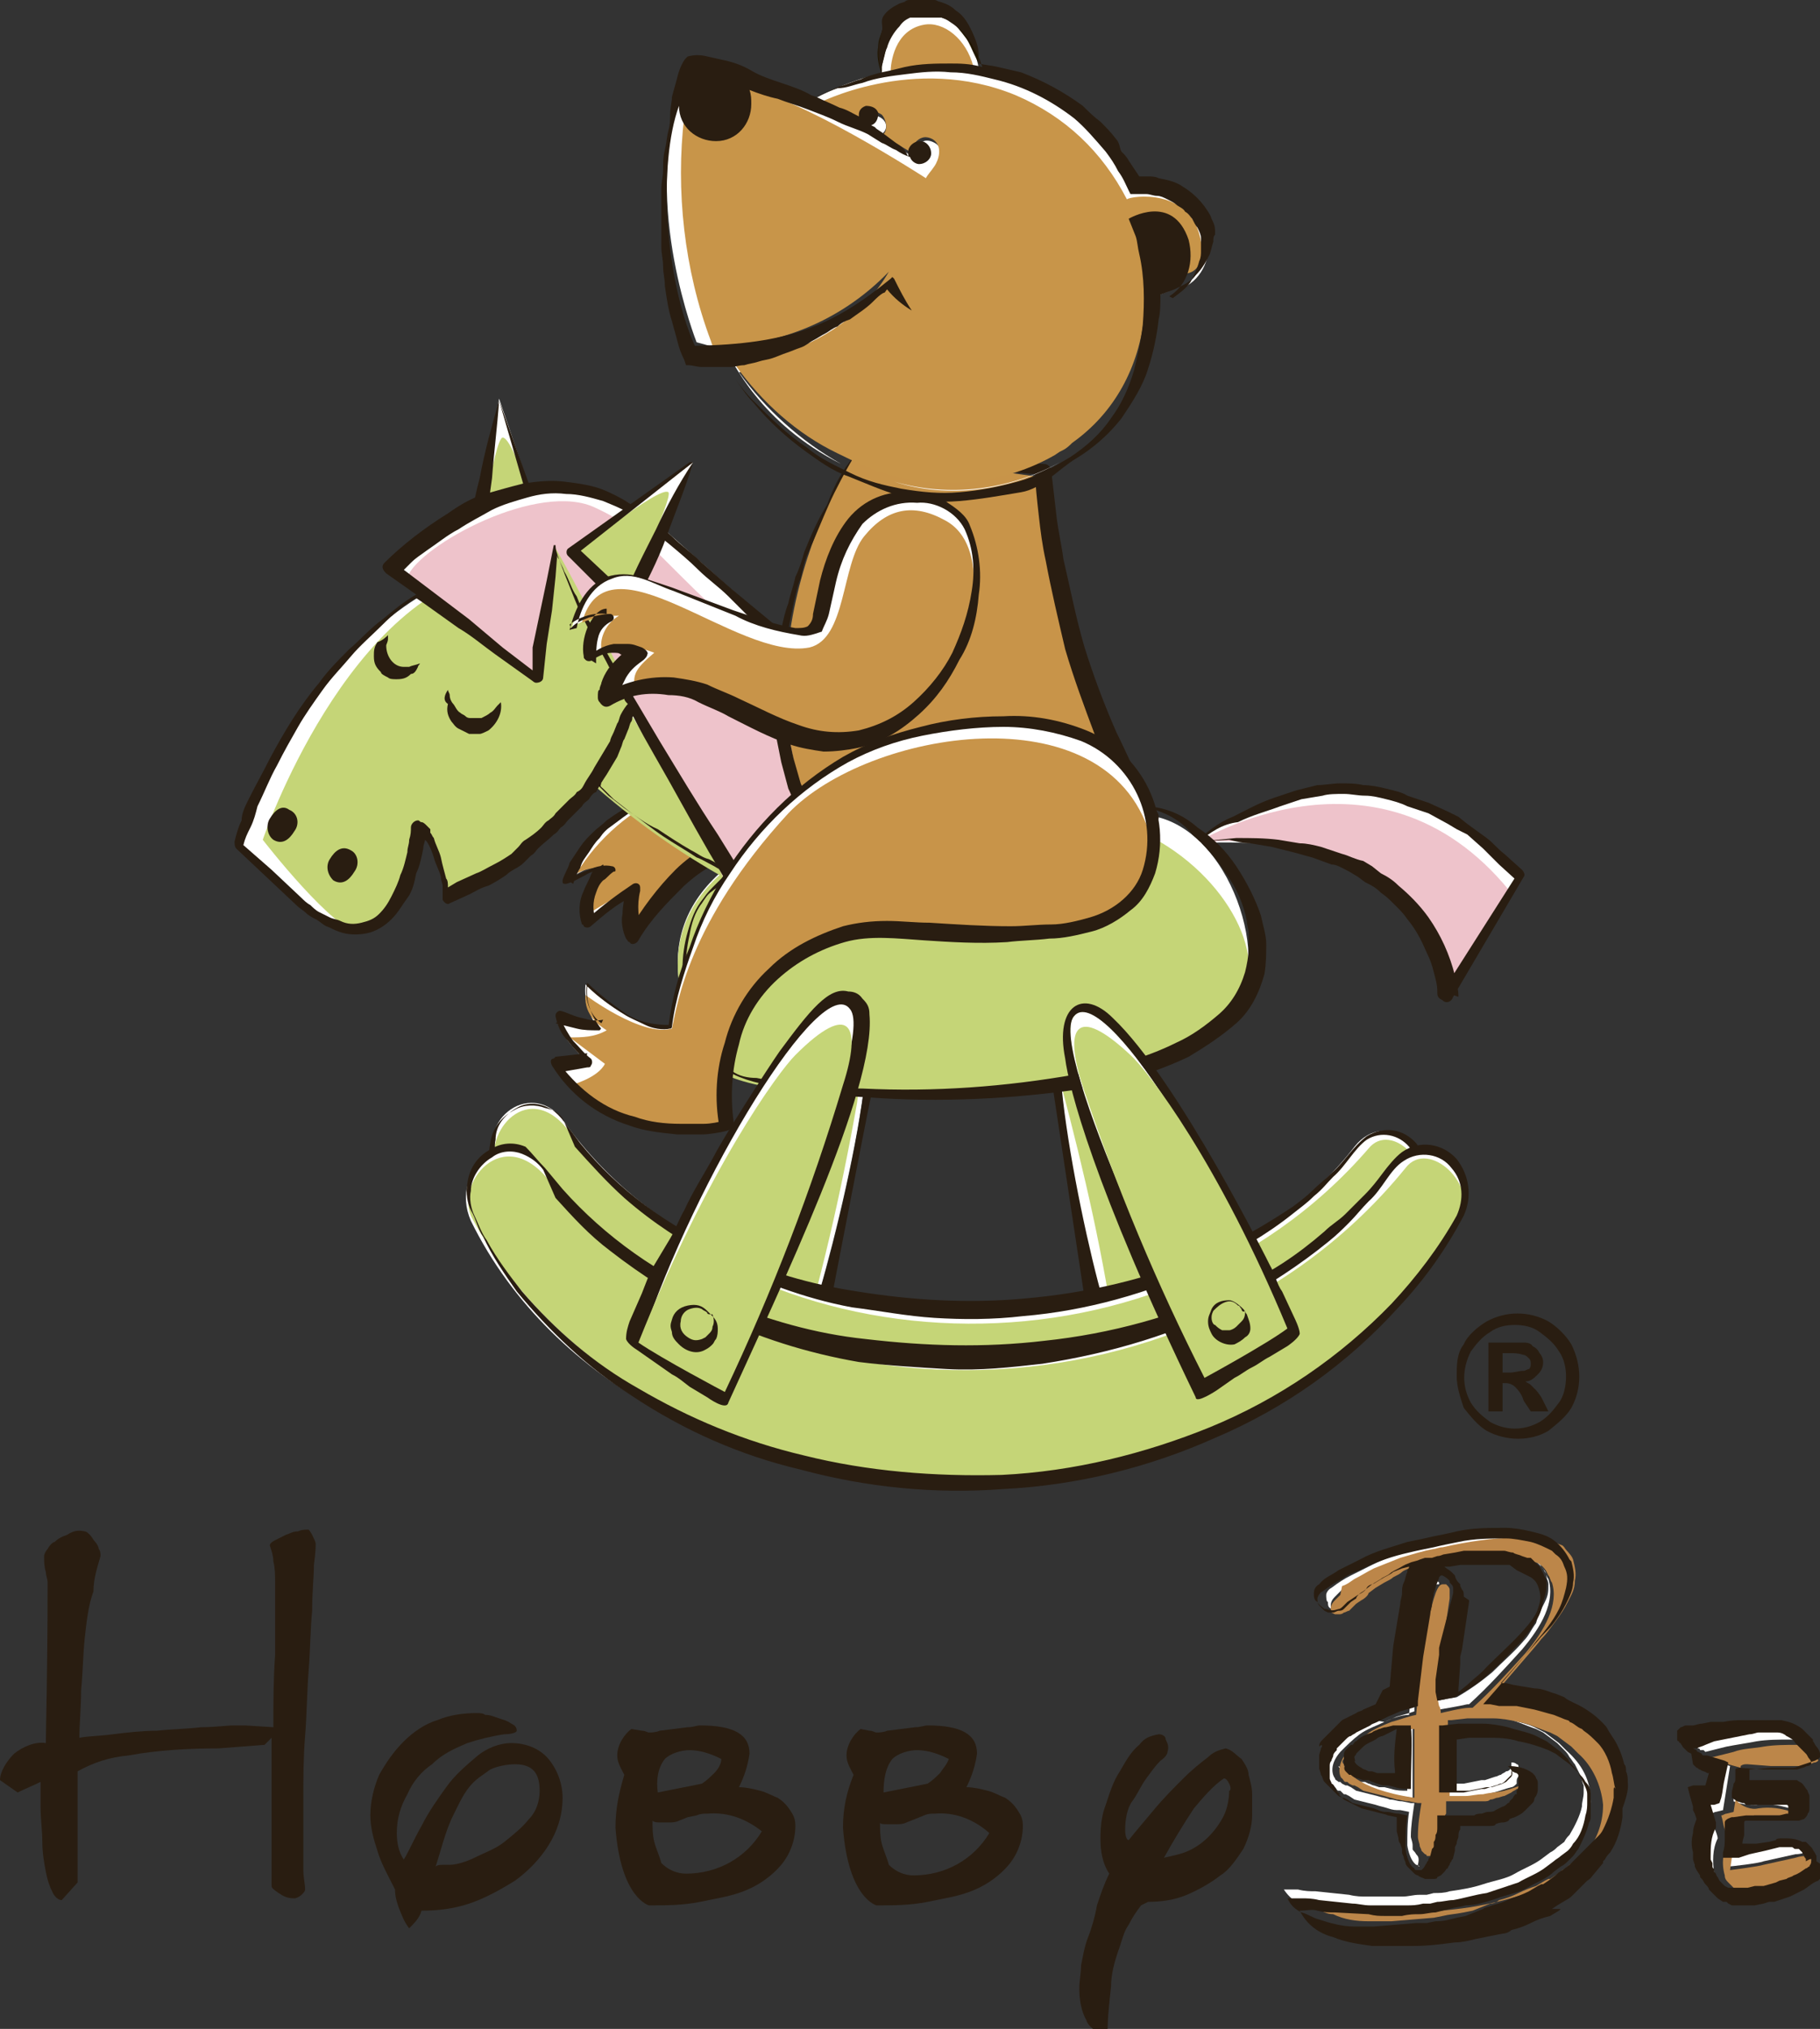 <?xml version="1.0" encoding="utf-8"?>
<!-- Generator: Adobe Illustrator 23.0.2, SVG Export Plug-In . SVG Version: 6.00 Build 0)  -->
<svg version="1.1" id="Слой_1" xmlns="http://www.w3.org/2000/svg" xmlns:xlink="http://www.w3.org/1999/xlink" x="0px" y="0px"
	 width="103.2px" height="115px" viewBox="0 0 103.2 115" style="enable-background:new 0 0 103.2 115;" xml:space="preserve">
<rect x="0" y="0" width="103.2" height="115" fill="#333333" stroke="none"/>
<style type="text/css">
	.st0{fill:#291D11;}
	.st1{fill:#FFFFFF;}
	.st2{fill:none;}
	.st3{fill:#BC8649;}
	.st4{fill:#C89449;}
	.st5{fill:#EEC3CB;}
	.st6{fill:#C5D577;}
	.st7{fill:#FEFEFF;}
	.st8{fill:#C89549;}
	.st9{fill:#201600;}
</style>
<title>Hobby Be</title>
<g id="logo">
	<path class="st0" d="M0.8,99.4c0.5-0.4,1.2-0.7,1.8-0.6c0-0.9,0.1-3.9,0.1-9.1c0-0.2-0.1-0.4-0.1-0.6c-0.1-0.3-0.1-0.6-0.1-0.9
		c0-0.1,0.1-0.3,0.2-0.4c0.1-0.2,0.3-0.4,0.4-0.4c0.2-0.2,0.4-0.3,0.7-0.4c0.3-0.2,0.6-0.3,1-0.2c0.1,0,0.2,0.1,0.3,0.2
		c0.1,0.1,0.2,0.3,0.3,0.4c0.1,0.1,0.2,0.3,0.2,0.4c0.1,0.1,0.1,0.3,0.1,0.4c-0.2,0.7-0.4,1.3-0.4,2C5,91,4.9,92,4.8,92.9
		c-0.1,1-0.1,1.9-0.2,2.9c0,1-0.1,1.9-0.1,2.7c0.5-0.1,1.2-0.1,1.9-0.2c0.8-0.1,1.7-0.2,2.5-0.2c0.9-0.1,1.7-0.1,2.5-0.2
		c0.8,0,1.4-0.1,1.9-0.1h0.6l1.6,0.1c0-1.4,0-2.7,0.1-4.1c0-1.3,0-2.7,0-4.1c0-0.4,0-0.8-0.1-1.2c0-0.3-0.1-0.6-0.2-0.9
		c0-0.1,0.1-0.2,0.3-0.3c0.2-0.1,0.4-0.2,0.6-0.3c0.3-0.1,0.4-0.2,0.7-0.2c0.2-0.1,0.4-0.1,0.6-0.1c0,0,0.1,0.1,0.2,0.3
		c0.1,0.2,0.2,0.4,0.2,0.5c0,0.1,0,0.5-0.1,1.2c0,0.7-0.1,1.5-0.1,2.6c-0.1,1-0.1,2.1-0.2,3.4s-0.1,2.5-0.2,3.7
		c-0.1,1.2-0.1,2.4-0.1,3.5c0,1.2,0,2.1,0,2.9c0,0.4,0,0.8,0,1.2s0.1,0.8,0.1,1.1c0,0.1-0.1,0.2-0.2,0.3s-0.3,0.2-0.4,0.2
		c-0.4,0-0.6-0.1-0.9-0.3c-0.3-0.2-0.4-0.3-0.4-0.4c0-0.7,0-1.5,0-2.3c0-0.9,0-1.7,0-2.5s0-1.5,0-2.2c0-0.6,0-1.1,0-1.4l-0.4,0.4
		l-2.6,0.2c-1.7,0-3.5,0.1-5.1,0.4c-1.1,0.1-2,0.4-2.9,0.9v1c0,0.4,0,1,0,1.6s0,1.2,0,1.9c0,0.6,0,1.2,0,1.8l-0.9,1
		c-0.2,0-0.4-0.2-0.5-0.4c-0.2-0.4-0.3-0.7-0.4-1.2c-0.1-0.5-0.2-1.1-0.2-1.7s-0.1-1.3-0.1-2v-0.7c0-0.3,0-0.4,0-0.7
		c-0.4,0.2-0.9,0.4-1.3,0.6L0,100.9C0,100.4,0.4,99.8,0.8,99.4z"/>
	<path class="st0" d="M21.4,104.9c-0.2-0.6-0.4-1.3-0.4-2c0-0.8,0.2-1.6,0.5-2.3c0.4-0.7,0.8-1.3,1.4-1.9c0.5-0.5,1.2-1,1.9-1.2
		c0.7-0.3,1.5-0.4,2.2-0.4c0.2,0,0.4,0,0.5,0.1c0.3,0,0.5,0.1,0.8,0.2c0.3,0.1,0.4,0.1,0.7,0.3c0.2,0.1,0.3,0.2,0.3,0.4
		c0,0.1-0.3,0.2-0.7,0.2c-0.7,0.1-1.5,0.3-2.1,0.5c-0.7,0.3-1.4,0.6-2,1.2c-0.6,0.4-1.1,1-1.4,1.7c-0.4,0.7-0.6,1.4-0.6,2.2
		c0,0.5,0.1,1.1,0.4,1.5c0.3-0.5,0.6-1.2,1-1.9c0.4-0.8,0.9-1.5,1.4-2.2c0.5-0.7,1.1-1.2,1.8-1.8c0.5-0.4,1.2-0.7,1.9-0.7
		c0.8,0,1.6,0.3,2.1,0.9c0.5,0.6,0.8,1.4,0.8,2.2c0,1-0.3,1.9-0.8,2.7c-0.5,0.8-1.2,1.5-1.9,2c-0.8,0.5-1.7,1-2.6,1.3
		c-0.9,0.3-1.8,0.4-2.7,0.4c-0.1,0.4-0.4,0.7-0.7,1c-0.3-0.4-0.4-0.7-0.6-1.2c-0.1-0.3-0.2-0.6-0.2-1
		C22,106.3,21.6,105.6,21.4,104.9z M25.1,105.7h0.4c0.4,0,1-0.2,1.4-0.4c0.6-0.3,1.2-0.5,1.7-0.9c0.5-0.4,1-0.8,1.4-1.3
		c0.4-0.4,0.6-1,0.6-1.6c0-1-0.4-1.5-1.4-1.5c-0.4,0-1,0.1-1.4,0.3c-0.4,0.3-0.8,0.5-1.2,1c-0.4,0.5-0.7,1.2-1,1.8
		c-0.4,0.9-0.6,1.8-0.9,2.7C24.8,105.7,25,105.7,25.1,105.7z"/>
	<path class="st0" d="M49.3,98.1c0.2,0,0.3,0.1,0.4,0.1s0.4,0,0.6-0.1l0.8-0.1l0.8-0.1c0.3,0,0.5-0.1,0.7-0.1c1.9,0,2.8,0.5,2.8,1.6
		c-0.1,0.7-0.3,1.3-0.6,1.9c0.4,0,0.8,0.1,1.2,0.2c0.4,0.1,0.7,0.3,1,0.4c0.3,0.2,0.5,0.4,0.7,0.7c0.2,0.3,0.3,0.5,0.3,0.9
		c0,0.8-0.3,1.6-0.8,2.2c-0.5,0.6-1.2,1.1-1.9,1.4c-0.9,0.4-1.8,0.5-2.7,0.7c-1,0.2-1.9,0.2-2.9,0.2c0,0-1.6-0.4-1.9-4.4
		c0-1.1,0.2-2,0.6-3c-0.2-0.4-0.4-0.7-0.4-1.1c0-0.6,0.4-1.2,0.8-1.5L49.3,98.1z M53,102.8c-0.2,0-0.4,0-0.6,0.1l-0.5,0.2l-0.5,0.2
		c-0.2,0.1-0.4,0.1-0.6,0.1h-0.5c-0.2,0-0.4,0-0.4-0.1c0,0.4,0,0.8,0.1,1.2c0.1,0.4,0.3,0.8,0.4,1.2c0.4,0.4,0.9,0.6,1.4,0.6
		c1.8,0,3.4-0.9,4.3-2.4C55.2,103.1,54.1,102.7,53,102.8z M52,99.2c-0.5,0-1.1,0.2-1.4,0.5c-0.4,0.5-0.5,1.2-0.5,1.9l2.5-0.5
		c0.3-0.2,0.5-0.4,0.7-0.6c0.2-0.3,0.4-0.5,0.5-0.8C53.2,99.4,52.6,99.2,52,99.2z"/>
	<path class="st0" d="M36.4,98.1c0.2,0,0.3,0.1,0.4,0.1s0.4,0,0.6-0.1l0.8-0.1l0.8-0.1c0.3,0,0.5-0.1,0.7-0.1c1.9,0,2.8,0.5,2.8,1.6
		c-0.1,0.7-0.3,1.3-0.6,1.9c0.4,0,0.8,0.1,1.2,0.2c0.4,0.1,0.7,0.3,1,0.4c0.3,0.2,0.5,0.4,0.7,0.7c0.2,0.3,0.3,0.5,0.3,0.9
		c0,0.8-0.3,1.6-0.8,2.2c-0.5,0.6-1.2,1.1-1.9,1.4c-0.9,0.4-1.8,0.5-2.7,0.7c-1,0.2-1.9,0.2-2.9,0.2c0,0-1.6-0.4-1.9-4.4
		c0-1.1,0.2-2,0.5-3c-0.2-0.4-0.4-0.7-0.4-1.1c0-0.6,0.4-1.2,0.8-1.5L36.4,98.1z M40.1,102.8c-0.2,0-0.4,0-0.6,0.1L39,103l-0.5,0.2
		c-0.2,0.1-0.4,0.1-0.6,0.1h-0.4c-0.2,0-0.4,0-0.5-0.1c0,0.4,0,0.8,0.1,1.2c0.1,0.4,0.3,0.8,0.4,1.2c0.4,0.4,0.9,0.6,1.4,0.6
		c1.8,0,3.4-0.9,4.3-2.4C42.3,103.1,41.3,102.7,40.1,102.8L40.1,102.8z M39.1,99.2c-0.5,0-1.1,0.2-1.4,0.5c-0.4,0.5-0.5,1.2-0.4,1.9
		l2.5-0.5c0.3-0.2,0.5-0.4,0.7-0.6s0.4-0.5,0.4-0.8C40.3,99.4,39.7,99.2,39.1,99.2z"/>
	<path class="st0" d="M62.7,102.3c0.2-0.6,0.4-1.3,0.8-1.9c0.3-0.5,0.6-1.1,1.1-1.5c0.3-0.4,0.6-0.5,1.1-0.6c0.2,0,0.4,0.1,0.4,0.3
		c0.1,0.2,0.2,0.4,0.1,0.7c0,0.1-0.1,0.3-0.4,0.5c-0.3,0.3-0.5,0.6-0.8,1c-0.3,0.4-0.5,0.9-0.8,1.3c-0.3,0.4-0.4,1.1-0.4,1.6
		c0,0.4,0.1,0.6,0.2,0.6c0.4-0.5,1-1.2,1.5-1.8s1.1-1.2,1.6-1.7c0.5-0.5,1-0.9,1.4-1.2c0.3-0.3,0.6-0.4,1-0.5
		c0.4,0.1,0.6,0.4,0.9,0.6c0.2,0.3,0.4,0.6,0.4,0.9c0.1,0.4,0.2,0.7,0.2,1.1s0,0.8,0,1.2c0,0.6-0.2,1.3-0.5,1.9
		c-0.4,0.6-0.8,1.2-1.3,1.5c-0.5,0.4-1.2,0.8-1.9,1.1s-1.5,0.4-2.2,0.4l-0.4,0.2c-0.3,0.4-0.5,0.7-0.7,1.1c-0.3,0.4-0.4,1-0.6,1.5
		c-0.2,0.6-0.4,1.3-0.4,2c-0.1,0.9-0.2,1.8-0.2,2.7c-0.5,0-1.1-0.4-1.2-0.8c-0.3-0.5-0.4-1.2-0.4-1.8c0-0.4,0.1-0.9,0.1-1.3
		c0.1-0.5,0.2-1.1,0.4-1.6c0.2-0.5,0.4-1.2,0.5-1.8c0.2-0.6,0.4-1.2,0.7-1.8c-0.4-0.6-0.5-1.3-0.5-2
		C62.4,103.4,62.5,102.8,62.7,102.3z M69.7,101.1c-0.1-0.2-0.2-0.3-0.3-0.3c-0.6,0.4-1.2,1.1-1.7,1.7c-0.6,0.9-1.2,1.9-1.7,2.8
		c0.4-0.1,1-0.2,1.4-0.4c0.9-0.4,1.6-1.2,2-2c0.2-0.4,0.3-1,0.3-1.4C69.8,101.5,69.8,101.3,69.7,101.1z"/>
	<path class="st1" d="M95.8,99L95.8,99L95.8,99z"/>
	<path class="st1" d="M96.1,99.2L96.1,99.2L96.1,99.2z"/>
	<path class="st1" d="M97,105.8L97,105.8C97,105.8,97,105.7,97,105.8L97,105.8L97,105.8L97,105.8z"/>
	<path class="st1" d="M96.9,105.2L96.9,105.2L96.9,105.2L96.9,105.2z"/>
	<path class="st2" d="M99.2,100.4L99.2,100.4L99.2,100.4z"/>
	<path class="st2" d="M97,105.8L97,105.8C97,105.8,97,105.7,97,105.8L97,105.8L97,105.8L97,105.8z"/>
	<path class="st2" d="M96.9,105.2"/>
	<path class="st2" d="M96.1,99.2L96.1,99.2L96.1,99.2z"/>
	<path class="st2" d="M96.9,105.2L96.9,105.2L96.9,105.2z"/>
	<path class="st2" d="M99.5,101.1L99.5,101.1z"/>
	<path class="st2" d="M95.8,99L95.8,99L95.8,99z"/>
	<path class="st2" d="M98.6,104.6C98.6,104.6,98.6,104.7,98.6,104.6z"/>
	<path class="st1" d="M98.3,106.9"/>
	<path class="st1" d="M102.3,104.7L102.3,104.7L102.3,104.7L102.3,104.7z"/>
	<path class="st1" d="M97.9,106.8L97.9,106.8L97.9,106.8z"/>
	<path class="st1" d="M97.9,106.9L97.9,106.9L97.9,106.9L97.9,106.9L97.9,106.9z"/>
	<path class="st1" d="M97.4,106.3L97.4,106.3L97.4,106.3z"/>
	<path class="st1" d="M101.3,102.1L101.3,102.1L101.3,102.1z"/>
	<path class="st1" d="M100.7,102.6L100.7,102.6L100.7,102.6z"/>
	<path class="st1" d="M101.3,102"/>
	<path class="st1" d="M100.7,102.6L100.7,102.6L100.7,102.6z"/>
	<path class="st1" d="M100.7,102.6L100.7,102.6h-0.3h-0.4h-0.2h-0.2h-0.4l-0.7,0.1l0,0l0.7-0.1h0.4h0.2h0.2h0.4H100.7L100.7,102.6
		L100.7,102.6z"/>
	<path class="st1" d="M100.7,102.6L100.7,102.6L100.7,102.6l0.4-0.1l0,0L100.7,102.6L100.7,102.6z"/>
	<path class="st1" d="M101.6,99.9h-0.4h-0.4c-0.1,0-0.2,0-0.4,0h-0.4l-1.3-0.1l0,0l1.3,0.1h0.4h0.4h0.4H101.6c0.1,0,0.2,0,0.3,0
		l0.3-0.1l0,0C102.1,99.9,101.8,99.9,101.6,99.9L101.6,99.9z"/>
	<path class="st1" d="M100,105.5l0.9-0.2l0.9-0.2c0.3,0,0.5-0.1,0.8-0.1l0,0c0-0.1-0.1-0.1-0.1-0.2l-0.1-0.1l0,0l0,0l0,0l-0.1-0.1
		h-0.1h-0.1c-0.1,0-0.1-0.1-0.2-0.1h-0.2h-0.1h-0.1h-0.1c-0.1,0-0.2,0-0.3,0l-0.4,0.1l-0.4,0.1l-0.9,0.2l0,0l-0.3,0.1l-0.3,0.1
		c-0.1,0-0.2,0-0.3,0h-0.3h-0.2l-0.1,0.7C98.2,105.8,99.8,105.6,100,105.5z"/>
	<path class="st1" d="M99.6,102.3c0.6-0.1,1.2,0,1.9,0.2v-0.1l0,0c0-0.1,0-0.1,0-0.2c0,0-0.1,0-0.1-0.1l0,0l0,0h-0.1h-0.1l0,0h-0.1
		c0,0-0.1,0-0.2,0c-0.1,0-0.1,0-0.2,0h-0.2h-0.7h-0.2h-0.3h-0.1h-0.1l-0.1-0.1h-0.1l-0.3-0.1l-0.3-0.2v0.4
		C98.8,102.3,99.2,102.3,99.6,102.3z"/>
	<path class="st1" d="M96.7,99.3c0.4-0.1,0.8-0.2,1.2-0.3c0.5-0.1,1.2-0.2,1.7-0.3c0.6-0.1,1.3-0.1,1.9-0.1c0.3,0,0.5,0.1,0.8,0.2
		l-0.2-0.2c-0.1-0.1-0.2-0.2-0.3-0.3c-0.2-0.1-0.4-0.3-0.5-0.4c-0.2-0.1-0.4-0.2-0.5-0.2c-0.1,0-0.2,0-0.3,0h-0.3h-0.5
		c-0.2,0-0.4,0-0.5,0.1l-0.5,0.1l-0.5,0.1l-0.5,0.1L97,98.4l-0.5,0.2c-0.2,0.1-0.4,0.1-0.5,0.2h-0.1h-0.1l0.2,0.1l0.1,0.1l0,0l0,0
		l0,0l0.2,0.1c0,0,0.1,0,0.1,0.1h0.1h0.1l0,0L96.7,99.3z"/>
	<path class="st1" d="M99.8,106.9L99.8,106.9L99.8,106.9L99.8,106.9h-0.3l-0.4,0.1h-0.4h-0.4h-0.1h-0.1l0,0l0,0H98h-0.1l0,0
		l-0.2-0.1l0,0l-0.1-0.1l-0.1-0.1l-0.1-0.1l0,0c-0.1-0.2-0.1-0.3-0.2-0.4c-0.1-0.7-0.1-1.4,0.2-2c0-0.1-0.1-0.4-0.2-0.6
		c-0.1-0.3-0.2-0.5-0.2-0.8c0.1,0,0.2-0.1,0.3-0.1l0.4-0.1l0.4-2.5l-0.7-0.2l0.2,0.1l-0.3,0.8c-0.1,0.4-0.1,0.7-0.2,1.1l-0.1,0.3
		l-0.3,0.1h-0.2l0.3,1v0.2v0.1c-0.2,0.5-0.3,1.1-0.3,1.6v0.1v0.1l0,0l0,0l0.1,0.2v0.1v0.1c0,0.1,0.1,0.1,0.1,0.2l0,0l0,0v0.1
		l0.1,0.1c0,0.1,0.1,0.2,0.1,0.2l0.1,0.2l0,0l0,0l0,0l0.1,0.1l0.1,0.1l0.1,0.1l0,0l0.2,0.1l0,0h0.1h0.1l0,0l0,0h0.1h0.4
		c0.2,0,0.4,0,0.4,0l0.4-0.1h0.2h0.1l0,0h0.1h0.1l0.7-0.2c-0.2,0.1-0.4,0.1-0.7,0.2L99.8,106.9z"/>
	<path class="st3" d="M102.7,105.5L102.7,105.5z"/>
	<path class="st3" d="M102.7,105.5L102.7,105.5L102.7,105.5c0-0.2-0.1-0.3-0.1-0.3l0,0c-0.3,0-0.5,0-0.8,0.1l-0.9,0.2l-0.9,0.2
		c-0.3,0.1-1.9,0.3-1.9,0.3l0.1-0.7l0,0V105c0-0.3,0-0.5,0.1-0.8V104v-0.6v-0.1c0-0.3,0.4-0.3,0.4-0.3h0.1l0.7-0.1h0.4h0.2h0.2h0.4
		h0.2h0.1h0.1l0.4-0.1h0.1l0,0l0,0v-0.1l0,0c-0.6-0.2-1.2-0.3-1.9-0.2c-0.4,0.1-0.9-0.1-1.2-0.4v-0.4l0,0v-0.3c0-0.2,0-0.4,0.1-0.5
		c0-0.2,0-0.2,0.1-0.3c0-0.1,0-0.1,0-0.2v-0.2v-0.1c0,0,0.1-0.1,0.3-0.1h0.1l1.3,0.1h0.4c0.1,0,0.2,0,0.4,0h0.4h0.4
		c0.2,0,0.4,0,0.6-0.1c0.1,0,0.2-0.1,0.3-0.1s0.2-0.1,0.2-0.1c0-0.1-0.1-0.2-0.1-0.3c-0.1-0.1-0.1-0.2-0.2-0.3l-0.1-0.1l0,0
		c-0.3-0.1-0.5-0.2-0.8-0.2c-0.6,0-1.3,0-1.9,0.1c-0.5,0.1-1.2,0.1-1.7,0.3c-0.4,0.1-0.8,0.2-1.2,0.3l-0.2,0.1h0.1l1,0.3l0.7,0.2
		l-0.4,2.5l-0.4,0.1c-0.1,0-0.2,0.1-0.3,0.1c0.1,0.3,0.1,0.5,0.2,0.8c0.1,0.3,0.2,0.5,0.2,0.6c-0.3,0.6-0.4,1.3-0.2,2
		c0,0.2,0.1,0.3,0.2,0.4l0,0l0.1,0.1l0.1,0.1l0.1,0.1l0,0l0.2,0.1l0,0h0.1h0.1l0,0l0,0h0.1h0.1h0.4h0.4l0.4-0.1h0.2h0.1l0,0h0.1h0.1
		c0.2-0.1,0.4-0.1,0.7-0.2l0.2-0.1l0.4-0.1c0.1,0,0.3-0.1,0.4-0.2c0.3-0.1,0.5-0.3,0.7-0.4c0.1,0,0.1-0.1,0.2-0.1
		c0.1,0,0.1-0.1,0.1-0.2V106l0,0l0,0L102.7,105.5z"/>
	<path class="st3" d="M100.7,102.6L100.7,102.6L100.7,102.6z"/>
	<path class="st3" d="M101.4,102.5"/>
	<path class="st0" d="M103,105.5L103,105.5L103,105.5L103,105.5L103,105.5v-0.2v-0.1l-0.1-0.2c-0.1-0.1-0.1-0.2-0.2-0.3l-0.1-0.1
		l-0.1-0.1l0,0l0,0l0,0l0,0l-0.1-0.1h-0.1h-0.1c-0.4-0.2-0.7-0.2-1.1-0.2c-0.2,0-0.4,0-0.4,0.1l-0.4,0.1l-0.7,0.1h-0.2h-0.3H99h-0.2
		c0,0.1,0,0,0,0c0-0.2,0.1-0.4,0.1-0.5v-0.2v-0.1v-0.1v-0.3c0-0.1,0.1-0.1,0.1-0.1h0.7h0.4h1.2h0.4l0,0h0.1h0.1h0.1l0.3-0.1l0,0l0,0
		c0.1-0.1,0.2-0.2,0.2-0.3c0.1-0.1,0.1-0.2,0.1-0.3s0-0.2,0-0.3l0,0c0-0.1,0-0.2,0-0.3l0,0l0,0l0,0l0,0v-0.1c0-0.1-0.1-0.2-0.1-0.3
		c-0.1-0.1-0.2-0.3-0.3-0.4c-0.1-0.1-0.2-0.1-0.3-0.2h-0.1h-0.1h-0.1h-0.1h-0.1h-0.2c-0.1,0-0.2,0-0.3,0h-0.3h-0.3h-0.4h-0.4l0,0
		h-0.1h-0.1h-0.1v-0.2c0,0,0-0.2,0-0.3c0-0.1,0-0.1,0-0.1l0,0l0,0l1.2-0.1h0.4h0.4h0.4c0.1,0,0.2,0,0.4-0.1l0.3-0.1l0.3-0.1l0.3-0.1
		l0.2-0.1l0.1-0.1v-0.1c0,0,0,0,0-0.1c0-0.1-0.1-0.3-0.2-0.4c-0.1-0.1-0.1-0.2-0.2-0.3v-0.1c-0.1-0.1-0.2-0.2-0.3-0.3
		c-0.1-0.1-0.2-0.2-0.3-0.3l0,0c-0.4-0.3-0.7-0.4-1.2-0.5c-0.1,0-0.2,0-0.3,0h-0.3h-0.5c-0.2,0-0.4,0-0.5,0h-0.5
		c-0.4,0-0.7,0-1.2,0.1H97l-0.5,0.1c-0.2,0-0.4,0.1-0.5,0.1h-0.2h-0.1h-0.1c-0.1,0-0.2,0.1-0.3,0.1l-0.1,0.1l-0.1,0.1v0.1l0,0l0,0
		l0,0c0,0.1,0,0.1,0,0.2v0.1l0,0v0.1c0,0,0,0.1,0.1,0.1c0,0,0,0.1,0.1,0.1c0,0.1,0.1,0.1,0.1,0.2c0.1,0.1,0.2,0.2,0.3,0.3l0.2,0.1
		L96,100l0.1,0.1l0.1,0.1c0.1,0,0.1,0.1,0.2,0.1c0.1,0.1,0.3,0.1,0.4,0.2h0.1l-0.2,0.7h-0.1h-0.1h-0.1h-0.1h-0.1h-0.1H96l-0.3,0.1
		l0.1,0.4l0.2,0.7v0.2l0.1,0.2l0.1,0.3c-0.1,0.3-0.2,0.5-0.2,0.8c-0.1,0.4-0.1,0.7,0,1.1v0.2v0.1v0.1l0,0l0,0l0.1,0.3v0.1l0.1,0.2
		l0.2,0.3l0,0l0,0l0,0l0,0v0.1l0.1,0.1c0.1,0.1,0.1,0.2,0.2,0.3c0.1,0.1,0.2,0.2,0.2,0.3l0,0l0,0l0,0l0,0l0,0l0.1,0.1l0.1,0.1
		l0.1,0.1l0.1,0.1l0.1,0.1l0.3,0.2l0,0l0,0l0,0h0.1h0.1l0.1,0.1l0.2,0.1h0.2c0.1,0,0.1,0,0.2,0h0.2h0.3h0.4l0.5-0.1l0.3-0.1h0.1h0.1
		h0.1c0.3-0.1,0.6-0.2,0.9-0.3l0.4-0.2l0.4-0.2c0.3-0.2,0.5-0.4,0.8-0.5l0.2-0.2c0.1-0.1,0.1-0.2,0.2-0.2c0.1-0.1,0.1-0.2,0.1-0.3
		L103,105.5z M102.7,105.5L102.7,105.5L102.7,105.5C102.7,105.6,102.7,105.6,102.7,105.5c0,0.2-0.1,0.2-0.1,0.3
		c-0.1,0-0.1,0.1-0.2,0.1c-0.3,0.2-0.4,0.3-0.7,0.4c-0.1,0.1-0.3,0.1-0.4,0.2l-0.4,0.1l-0.2,0.1l-0.7,0.2h-0.1h-0.1l0,0h-0.1h-0.2
		l-0.4,0.1c-0.2,0-0.4,0-0.4,0h-0.4h-0.1l0,0l0,0h-0.1H98l0,0l0,0l0,0l0,0l-0.2-0.1l0,0l-0.1-0.1l-0.1-0.1l-0.1-0.1l0,0l0,0l0,0l0,0
		l0,0l0,0l0,0l-0.1-0.2c-0.1-0.1-0.1-0.2-0.1-0.2l-0.1-0.1V106l0,0l0,0c0-0.1,0,0,0,0l0,0l0,0l0,0c0-0.1-0.1-0.1-0.1-0.2v-0.1v-0.1
		l-0.1-0.2l0,0l0,0l0,0l0,0v-0.1v-0.1c0-0.5,0-1.1,0.3-1.6v-0.1v-0.2l-0.3-1h0.2l0.3-0.1l0.1-0.3c0.1-0.4,0.1-0.7,0.2-1.1l0.2-0.9
		l-0.2-0.1l-1-0.3h-0.1h-0.1c0,0-0.1,0-0.1-0.1l-0.2-0.1l0,0l0,0l0,0l0,0l0,0c0,0-0.1,0-0.1-0.1l-0.2-0.1l0,0c-0.1,0,0,0,0,0h0.1
		h0.1c0.2-0.1,0.3-0.1,0.5-0.2l0.5-0.2l0.5-0.1l0.5-0.1l0.5-0.1l0.5-0.1c0.2,0,0.4-0.1,0.5-0.1h0.5h0.3c0.1,0,0.2,0,0.3,0
		c0.2,0,0.4,0.1,0.5,0.2c0.2,0.1,0.4,0.2,0.5,0.4c0.1,0.1,0.2,0.2,0.3,0.3l0.2,0.2l0,0l0.1,0.1c0.1,0.1,0.1,0.2,0.2,0.3
		c0.1,0.1,0.1,0.2,0.1,0.3c0,0-0.1,0.1-0.2,0.1c-0.1,0-0.2,0.1-0.3,0.1l0,0l-0.3,0.1c-0.1,0-0.2,0-0.3,0h-0.4h-0.4h-0.4h-0.4
		l-1.3-0.1l0,0c-0.3,0-0.3,0.1-0.3,0.1v0.1v0.2c0,0,0,0.1,0,0.2c0,0.1,0,0.2-0.1,0.3c0,0.1-0.1,0.4-0.1,0.5v0.3l0,0l0.3,0.2l0.3,0.1
		h0.1l0.1,0.1h0.1h0.1h0.3h0.2h0.7h0.2c0.1,0,0.1,0,0.2,0c0.1,0,0.1,0,0.2,0h0.1l0,0h0.1h0.1l0,0l0,0c0,0,0.1,0,0.1,0.1
		c0,0.1,0,0.1,0,0.2l0,0v0.1l0,0v0.1l0,0l0,0l0,0h-0.1l0,0l-0.4,0.1h-0.4h-0.1h-0.2h-0.4h-0.2h-0.2h-0.4l-0.7,0.1h-0.1
		c0,0-0.4,0.1-0.4,0.3v0.1v0.6v0.2c0,0.3,0,0.5-0.1,0.8v0.3l0,0h0.3h0.3c0.1,0,0.2,0,0.3,0l0.3-0.1l0.3-0.1l0,0l0.9-0.2l0.4-0.1
		l0.4-0.1c0.1,0,0.2,0,0.3,0h0.1h0.1h0.1h0.1c0.1,0,0.1,0.1,0.2,0.1h0.1h0.1l0.1,0.1l0,0l0,0l0,0l0,0l0,0l0,0l0.1,0.1
		c0,0.1,0.1,0.1,0.1,0.2l0,0c0,0.1,0.1,0.1,0.1,0.2v0.1l0,0l0,0C102.9,105.2,102.7,105.5,102.7,105.5L102.7,105.5z"/>
	<path class="st1" d="M73.1,107.5L73.1,107.5L73.1,107.5z"/>
	<path class="st1" d="M76.3,101.2L76.3,101.2L76.3,101.2z"/>
	<path class="st2" d="M83.3,96.7c1.1-1,2-2,3-3.1C85.4,94.6,84.4,95.7,83.3,96.7z"/>
	<path class="st2" d="M87.6,89.1c-0.2-0.2-0.4-0.4-0.5-0.5C87.2,88.7,87.4,88.9,87.6,89.1z"/>
	<path class="st2" d="M80.2,104.9c-0.1-0.1-0.1-0.2-0.1-0.3C80.1,104.7,80.1,104.7,80.2,104.9C80.1,104.8,80.1,104.9,80.2,104.9z"/>
	<path class="st2" d="M87.6,89.2c0.1,0.1,0.1,0.3,0.2,0.4C87.8,89.4,87.7,89.3,87.6,89.2z"/>
	<path class="st2" d="M87.3,93L87.3,93L87.3,93z"/>
	<path class="st2" d="M76.3,101.2L76.3,101.2L76.3,101.2z"/>
	<path class="st2" d="M83,90.7l-0.4,2.7l-0.1,0.4V94l-0.1,1.4v0.2l0,0l0.5-0.4c0.4-0.3,0.6-0.5,0.9-0.8c0.6-0.5,2.8-2.4,3.1-3.5
		c0.1-0.4,0.2-0.6,0.1-1c-0.1-0.4-0.3-0.6-0.5-0.8l-0.2-0.1l0,0L86.1,89l-0.4-0.2l-0.4-0.1H85h-0.3h-0.5h-0.7h-0.3h-0.5l-0.6,0.1
		c-0.1,0-0.2,0-0.3,0c0.2,0.1,0.3,0.2,0.4,0.3l0,0l0.1,0.1l0,0l0,0l0,0l0,0l0.1,0.1c0.1,0.1,0.2,0.2,0.2,0.4l0.1,0.1v0.1l0.1,0.2
		c0,0.1,0,0.3,0.1,0.4l0,0v0.1L83,90.7z"/>
	<path class="st2" d="M77.2,100.2c0.1,0,0.2,0.1,0.2,0.1l0.2,0.1h0.1l0,0h0.1l0.3,0.1h0.2h0.2h0.1h0.1h0.4H79c0,0,0,0,0-0.1
		c-0.1-0.8,0-1.6,0.1-2.4l-0.4,0.2l-0.4,0.2c-0.2,0.1-0.3,0.1-0.4,0.2l-0.2,0.1l-0.2,0.1c-0.1,0.1-0.2,0.2-0.4,0.3
		c-0.1,0.1-0.1,0.1-0.2,0.2l0,0l0,0l0,0l-0.1,0.1c0,0-0.1,0.1-0.1,0.2c0,0,0,0.1-0.1,0.2C76.6,99.7,76.9,100,77.2,100.2z"/>
	<path class="st2" d="M77.8,108.8L77.8,108.8z"/>
	<path class="st1" d="M81.6,101.9h0.9c0.3,0,0.5,0,1-0.1c0.4,0,0.8-0.1,1.2-0.2c0.4-0.1,0.6-0.2,1-0.3c0.1,0,0.2-0.1,0.3-0.2v-0.1
		l0,0V101c0-0.1,0-0.2,0.1-0.3v-0.2l0,0c0-0.1,0-0.1,0-0.2c0-0.1,0-0.1,0-0.2c0,0,0-0.1-0.1-0.1c-0.1-0.1-0.2-0.1-0.3-0.1l0,0v0.1
		l0,0l0,0l0,0l0,0c0,0,0,0,0,0.1c0,0.1-0.1,0.3-0.3,0.3c-0.1,0.1-0.2,0.1-0.3,0.2c-0.1,0-0.2,0.1-0.3,0.1l-0.3,0.1l-0.3,0.1h-0.1
		h-0.1H84l-0.5,0.1l-0.5,0.1h-0.5h-0.5h-0.2L81.6,101.9z"/>
	<path class="st1" d="M80.3,105.1L80.3,105.1L80.3,105.1L80.3,105.1L80.3,105.1c-0.1-0.2-0.2-0.2-0.2-0.3c0-0.1,0-0.1,0-0.2
		c0-0.2-0.1-0.4-0.1-0.5c0-0.6,0.1-1.2,0.2-1.9H80l0,0l-0.5-0.1c-0.3,0-0.4-0.1-0.7-0.1c-0.2-0.1-0.4-0.1-0.7-0.2l-0.4-0.1l-0.4-0.1
		l-0.4-0.1l-0.3-0.2l-0.2-0.1h-0.1l0,0l0,0l0,0l-0.2-0.1l-0.1-0.1h-0.1c-0.1-0.1-0.2-0.1-0.2-0.2c-0.1-0.1-0.4-0.7,0.3-1.5
		c0.4-0.4,0.7-0.7,1.1-1c0.4-0.3,1-0.5,1.4-0.7c0.4-0.2,1-0.4,1.4-0.4c0.2-2.3,0.4-4.2,0.7-5.4c0.3-1.3,0.5-2,0.8-2h0.2l0,0l0,0l0,0
		v-0.1c-0.1-0.1-0.3-0.2-0.4-0.3h0.1h-0.1l-0.1,0.1c0,0.1-0.1,0.2-0.1,0.3s-0.1,0.4-0.2,0.6c-0.1,0.2-0.1,0.4-0.1,0.6
		c0,0.2-0.1,0.4-0.1,0.6L80.7,93l-0.1,0.6l-0.1,0.6l-0.3,2.5V97l-0.3,0.1l-0.7,0.2l-0.7,0.3l-0.6-0.1c-0.1,0-0.2,0.1-0.4,0.2
		l-0.4,0.2L77,97.9L76.8,98c-0.1,0.1-0.2,0.1-0.3,0.2s-0.2,0.1-0.3,0.2c-0.1,0.1-0.2,0.1-0.3,0.3l-0.2,0.2l0,0l0,0v0.1
		c-0.1,0.1-0.1,0.2-0.2,0.3s-0.1,0.2-0.1,0.3c0,0.1-0.1,0.2-0.1,0.3v0.2l0,0l0,0v0.3v0.2c0,0.1,0,0.2,0.1,0.3
		c0.1,0.2,0.2,0.4,0.3,0.4c0.1,0.1,0.1,0.2,0.2,0.2h0.1l0.2,0.2l0,0l0,0l0,0h0.1l0.2,0.1l0.3,0.2l0.4,0.1l0.4,0.1l0.4,0.1
		c0.3,0.1,0.4,0.1,0.7,0.2c0.3,0.1,0.4,0.1,0.7,0.1l0.5,0.1l0,0c-0.1,0.6-0.1,1.3-0.1,1.9c0,0,0.1,0.8,0.5,1.1
		c0.1,0,0.2,0.1,0.2,0.1s-0.1,0-0.1-0.1C80.5,105.3,80.4,105.2,80.3,105.1z"/>
	<path class="st1" d="M75.4,107.9l1.2,0.1c0.4,0,0.8,0.1,1.2,0.1c0.4,0,0.7,0.1,0.9,0.1c1.3,0,2.7-0.1,4-0.3c1.2-0.2,2.6-0.5,3.7-1
		c1.1-0.4,1.9-1.1,2.7-1.9c0.7-0.8,1.1-1.9,1.1-2.9c0-1.2-0.5-2.1-1.4-2.9l-0.4-0.4l-0.4-0.3l-0.4-0.3l-0.4-0.2
		c-0.5-0.3-1.2-0.4-1.8-0.6c-0.4-0.1-1-0.2-1.4-0.2h-0.1c0.4,0,1,0.1,1.4,0.2c0.6,0.1,1.2,0.4,1.8,0.6l0.4,0.2l0.4,0.3l0.4,0.3
		l0.4,0.4c0.1,0.1,0.2,0.2,0.3,0.4c0.1,0.1,0.2,0.3,0.3,0.4c0.1,0.2,0.2,0.4,0.3,0.6c0.1,0.2,0.1,0.4,0.2,0.6v0.2v0.2
		c0,0.3-0.1,0.5-0.1,0.8c-0.1,0.5-0.4,1.1-0.7,1.6c-0.1,0.1-0.2,0.2-0.3,0.4l-0.4,0.3c-0.1,0.1-0.2,0.2-0.4,0.3l-0.4,0.3
		c-0.5,0.4-1.1,0.6-1.6,0.9c-0.5,0.3-1.2,0.4-1.8,0.6s-1.2,0.3-1.9,0.4c-0.3,0.1-0.6,0.1-0.9,0.1l-0.4,0.1h-0.4
		c-0.4,0-0.6,0.1-1,0.1s-0.6,0-1,0h-0.4c-0.1,0-0.2,0-0.3,0h-0.3c-0.3,0-0.6,0-1-0.1l-1.9-0.2c-0.3,0-0.6,0-1-0.1
		c-0.4,0-0.5,0-0.8,0c0.2,0.3,0.4,0.5,0.8,0.8h0.4C74.6,107.9,75,107.9,75.4,107.9z"/>
	<path class="st1" d="M77.3,108.8H77H77.3c0.1,0,0.3,0,0.4,0h0.1C77.6,108.8,77.5,108.8,77.3,108.8z"/>
	<path class="st1" d="M89.7,97.6c-0.2-0.2-0.4-0.3-0.7-0.4c-0.2-0.1-0.4-0.2-0.4-0.2L88,96.9c-0.4-0.1-0.7-0.2-1.1-0.3l-0.5-0.1
		l-0.5-0.1h-0.3h-0.3l-0.5-0.1h-0.3l-0.3,0.3C86.1,96.6,88,96.9,89.7,97.6z"/>
	<path class="st1" d="M75.5,91.2c-0.1-0.3,0-0.5,0.2-0.7c0,0,0,0,0.1-0.1l0.1-0.1l0.1-0.1l0.1-0.1c0.2-0.2,0.4-0.4,0.7-0.4
		c0.4-0.3,0.7-0.4,1.1-0.6c0.4-0.3,1-0.4,1.5-0.6c0.6-0.2,1.2-0.4,1.9-0.5c0.2,0,0.4-0.1,0.5-0.1c3.1-0.7,5.4-0.6,6.8-0.1l-0.1-0.1
		c-0.4-0.3-0.8-0.4-1.2-0.5c-0.4-0.1-0.9-0.2-1.4-0.2c-0.9,0-1.9,0-2.7,0.2c-0.4,0.1-0.9,0.2-1.4,0.3c-0.4,0.1-0.9,0.2-1.4,0.3
		c-0.9,0.2-1.8,0.5-2.6,0.9c-0.4,0.2-0.8,0.4-1.2,0.6c-0.4,0.2-0.7,0.4-1.1,0.7c-0.2,0.1-0.3,0.3-0.3,0.4s0,0.4,0.1,0.4
		C75.3,91,75.3,91.1,75.5,91.2L75.5,91.2c0.2,0.1,0.3,0.1,0.4,0.1c-0.1,0-0.2,0-0.2,0L75.5,91.2z"/>
	<path class="st1" d="M82.2,102.4"/>
	<path class="st1" d="M81.6,96.9c0,0,1.2-0.2,1.6-0.3h0.1c1.1-1,2-2,3-3.1c1.1-1.3,1.9-2.7,1.5-4c-0.1-0.1-0.1-0.3-0.2-0.4l-0.1-0.2
		c-0.2-0.2-0.4-0.4-0.5-0.5l0,0l0,0l-0.3-0.1l-0.3-0.2c-0.2-0.1-0.4-0.1-0.5-0.2c-0.2,0-0.4-0.1-0.5-0.1h-0.3h-0.3h-0.5h-0.1h0.4H85
		h0.3c0.2,0,0.4,0.1,0.5,0.1c0.2,0,0.4,0.1,0.5,0.2l0.3,0.1l0.3,0.1l0,0l0,0c0.2,0.1,0.4,0.3,0.5,0.5c0.2,0.2,0.3,0.4,0.3,0.6
		c0,0.1,0.1,0.2,0.1,0.4c0,0.4,0,0.6-0.2,1c-0.2,0.4-0.4,0.8-0.5,1.2c-0.3,0.4-0.4,0.7-0.7,1c-0.5,0.6-1.2,1.2-1.8,1.8
		c-0.6,0.5-1.3,1-2,1.4l0,0L82,96.3l-0.5,0.1l0,0C81.5,96.6,81.6,96.9,81.6,96.9z"/>
	<path class="st1" d="M82.3,102.4L82.3,102.4h-0.5h-0.3l0,0h0.2h0.4H82.3z"/>
	<path class="st1" d="M80.1,101.9V98h-0.3c0.1,0.4-0.1,2.4,0,3.5c-0.3,0-0.6,0-0.9-0.1l-0.4-0.1h-0.1h-0.1h-0.1l-0.3-0.1
		c-0.1,0-0.2-0.1-0.3-0.1l-0.2-0.1h-0.1l0,0h-0.1h-0.1l-0.3-0.1l0,0c-0.2-0.1-0.3-0.2-0.4-0.2h-0.1l0,0l0,0l0,0l-0.1-0.1l-0.1-0.1
		c0,0-0.1-0.1-0.1-0.2c0-0.1-0.1-0.1-0.1-0.2C76.1,100.2,76.8,101.5,80.1,101.9z"/>
	<path class="st3" d="M91.5,100.1c-0.2-0.6-0.4-1.2-0.8-1.7c-0.3-0.3-0.5-0.5-0.8-0.7l-0.1-0.1c-1.7-0.7-3.5-1.1-5.4-1.1l0.3-0.3
		h-0.1c0.9-1.1,2.6-3,2.8-3.3l0,0c0.3-0.3,0.5-0.6,0.8-1c0.3-0.4,0.5-0.7,0.7-1.1c0.2-0.4,0.4-0.7,0.4-1.2c0.1-0.4,0-0.8-0.1-1.2
		c-0.1-0.3-0.4-0.5-0.5-0.7l-0.1-0.1c-1.4-0.6-3.7-0.6-6.8,0.1c-0.2,0-0.4,0.1-0.5,0.1c-0.6,0.1-1.2,0.3-1.9,0.5
		c-0.5,0.2-1,0.4-1.5,0.6c-0.4,0.2-0.7,0.4-1.1,0.6c-0.3,0.2-0.4,0.3-0.7,0.4L76,90.4l-0.1,0.1l-0.1,0.1c0,0,0,0-0.1,0.1
		c-0.2,0.2-0.3,0.4-0.2,0.7l0.2,0.1c0.1,0,0.2,0,0.2,0c0.1,0,0.2,0,0.3-0.1c0.1,0,0.2-0.1,0.3-0.1c0.1-0.1,0.1-0.1,0.2-0.2l0.2-0.2
		l0.3-0.2c0.2-0.1,0.4-0.3,0.4-0.4L78,90l0.5-0.3c0.2-0.1,0.4-0.2,0.5-0.3c0.2-0.1,0.4-0.2,0.5-0.3s0.4-0.2,0.6-0.3
		c0.2-0.1,0.4-0.1,0.6-0.2l0.3-0.1h0.2h0.2l0.3-0.1c0.1,0,0.2-0.1,0.4-0.1l0.6-0.1l0,0l0.5-0.1h0.3h0.4h0.3h0.4H85h0.3h0.3
		c0.2,0,0.4,0.1,0.5,0.1s0.4,0.1,0.5,0.2l0.3,0.1l0.3,0.1l0,0l0,0c0.2,0.1,0.4,0.3,0.5,0.5l0.1,0.2c0.1,0.1,0.1,0.3,0.2,0.4
		c0.4,1.2-0.4,2.7-1.5,4c-1,1.1-1.9,2.1-3,3.1h-0.2c-0.4,0-1.6,0.3-1.6,0.3s0-0.3-0.1-0.4l0,0l-0.1-0.5v-0.7l0.1-0.7l0.1-0.7v-0.4
		l0.1-0.4l0.4-2.7c0-0.1,0-0.2,0-0.2v-0.1v-0.1v-0.1c0-0.1-0.1-0.2-0.1-0.2l-0.1-0.1l0,0h-0.2c-0.3,0-0.5,0.7-0.8,2
		c-0.3,1.3-0.5,3.2-0.7,5.4c-0.5,0.1-1,0.3-1.4,0.4c-0.5,0.2-1,0.4-1.4,0.7c-0.4,0.3-0.8,0.6-1.1,1c-0.7,0.8-0.4,1.5-0.3,1.5
		c0.1,0.1,0.1,0.2,0.2,0.2h0.1l0.1,0.1l0.2,0.1l0,0l0,0l0,0h0.1l0.2,0.1l0.3,0.2l0.4,0.1l0.4,0.1l0.4,0.1c0.3,0.1,0.4,0.1,0.7,0.2
		c0.2,0,0.4,0.1,0.7,0.1l0.5,0.1l0,0h0.2c-0.1,0.6-0.2,1.2-0.2,1.9c0,0.2,0.1,0.4,0.1,0.5c0,0.1,0.1,0.2,0.1,0.3l0.1,0.1l0,0l0,0
		l0,0l0.1,0.1c0,0,0.1,0,0.1,0.1c0.1,0,0.1,0,0.2,0l0.1-0.1c0.1-0.1,0.2-0.2,0.2-0.3c0-0.1,0.1-0.1,0.1-0.2c0-0.1,0.1-0.2,0.1-0.2
		l0.1-0.4c0-0.1,0-0.1,0.1-0.2v-0.2c0-0.1,0.1-0.3,0.1-0.4c0-0.1,0-0.3,0.1-0.4v-0.4v-0.3h0.1h0.3h0.4h0.4c0.3,0,0.6,0,0.9,0
		c0.2,0,0.3,0,0.4-0.1c0.2,0,0.3-0.1,0.4-0.1s0.3-0.1,0.4-0.1l0.2-0.1l0.2-0.1c0.1-0.1,0.2-0.1,0.3-0.2c0.1,0,0.1-0.1,0.1-0.1
		l0.1-0.1l0.1-0.1c0.1,0,0.2,0,0.3,0v-0.1c-0.1,0.1-0.2,0.1-0.3,0.2c-0.4,0.1-0.6,0.2-1,0.3c-0.4,0.1-0.8,0.1-1.2,0.2
		c-0.4,0-0.7,0.1-1,0.1h-0.9v-0.5h-0.1v-0.3v-3.3v-0.2h0.2l0.9-0.1c0.2,0,0.4,0,0.4,0h0.3h0.8c0.4,0,1,0.1,1.4,0.2
		c0.6,0.1,1.2,0.4,1.8,0.6l0.4,0.2l0.4,0.3l0.4,0.3l0.4,0.4c0.8,0.7,1.3,1.8,1.4,2.9c0,1.1-0.4,2.1-1.1,2.9
		c-0.8,0.8-1.7,1.4-2.7,1.9c-1.2,0.5-2.5,0.8-3.7,1c-1.3,0.2-2.7,0.3-4,0.3c-0.2,0-0.5,0-0.9-0.1c-0.4-0.1-0.8-0.1-1.2-0.1l-1.2-0.1
		c-0.4,0-0.8,0-1.1,0h-0.4c0.3,0.2,0.6,0.4,1,0.4c0.6,0.3,1.3,0.4,2,0.4h0.3c0.2,0,0.4,0,0.5,0h0.5l1.2-0.1l1.2-0.1H81h0.3l0.5-0.1
		c0.4-0.1,0.7-0.1,1.2-0.2l0.5-0.1l0.5-0.2l0.5-0.2c0.2,0,0.4-0.1,0.5-0.2c0.4-0.1,0.7-0.2,1.1-0.4c0.4-0.2,0.7-0.3,1-0.4l0.5-0.3
		l0.2-0.1l0,0h0.1l0.3-0.2l0.4-0.3c0.2-0.1,0.3-0.2,0.4-0.3l0.4-0.3l0.4-0.4l0.2-0.2c0.1-0.1,0.1-0.1,0.2-0.2l0.4-0.4l0.2-0.2
		l0.2-0.2c0.1-0.1,0.2-0.3,0.3-0.4c0.4-0.5,0.5-1.2,0.6-1.8c0-0.2,0-0.4,0-0.4c0-0.2,0-0.3,0-0.4C91.5,100.7,91.5,100.5,91.5,100.1z
		 M76.2,99.7c0-0.1,0.1-0.2,0.1-0.3s0.1-0.2,0.2-0.2l0.1-0.1l0,0l0,0l0,0h0.1c0.1-0.1,0.1-0.1,0.2-0.2c0.1-0.1,0.3-0.2,0.4-0.3
		l0.2-0.1l0.3-0.1c0.2-0.1,0.3-0.1,0.4-0.2c0.2,0,0.3-0.1,0.4-0.1l0.4-0.1l0.5-0.1h0.4v0.1h0.3v3.9c-3.4-0.5-4-1.7-4-1.9
		C76.1,99.9,76.1,99.8,76.2,99.7z"/>
	<path class="st0" d="M92.3,101c0-0.2,0-0.4-0.1-0.6c0-0.2,0-0.3-0.1-0.4c-0.1-0.4-0.2-0.7-0.4-1.1c-0.2-0.4-0.4-0.6-0.6-1
		c-0.5-0.6-1.2-1.1-1.9-1.4c-0.2-0.1-0.4-0.2-0.5-0.3l-0.5-0.2c-0.4-0.1-0.7-0.3-1.2-0.3l-0.6-0.1l-0.6-0.1l-0.4-0.1h-0.3l2.1-2.4
		c0.3-0.4,0.6-0.6,0.9-1c0.3-0.4,0.5-0.7,0.7-1.1c0.2-0.4,0.4-0.8,0.4-1.2c0.1-0.4,0-0.8-0.1-1.2l-0.1-0.1c-0.2-0.4-0.5-0.8-0.9-1.1
		c-0.4-0.3-0.9-0.4-1.3-0.5c-0.4-0.1-1-0.2-1.4-0.2c-1,0-1.9,0-2.8,0.2c-0.4,0.1-0.9,0.2-1.4,0.3c-0.4,0.1-0.9,0.2-1.4,0.3
		c-0.9,0.3-1.8,0.5-2.7,1c-0.4,0.2-0.8,0.4-1.2,0.6c-0.4,0.3-0.8,0.4-1.1,0.8l0,0c-0.2,0.1-0.3,0.3-0.3,0.5c0,0.2,0,0.4,0.2,0.5
		c0.1,0.2,0.3,0.3,0.4,0.4h0.1c0.3,0.1,0.4,0.1,0.7,0c0.1,0,0.2-0.1,0.3-0.2c0.1-0.1,0.2-0.2,0.2-0.2l0.3-0.2l0.3-0.2
		c0.2-0.1,0.4-0.2,0.5-0.4s0.4-0.2,0.5-0.3l0.5-0.3c0.2-0.1,0.4-0.2,0.5-0.3l0.5-0.2l0.4-0.1c0,0.1-0.1,0.2-0.1,0.2v0.1
		c-0.1,0.2-0.1,0.4-0.2,0.6c-0.1,0.2-0.1,0.4-0.1,0.6s-0.1,0.4-0.1,0.6l-0.2,1.2l-0.1,0.6l-0.1,0.6l-0.2,2.3l-0.4,0.2L78,96.6
		l-0.7,0.3c-0.1,0.1-0.3,0.1-0.4,0.2l-0.4,0.2l-0.2,0.1l-0.2,0.1c-0.1,0.1-0.2,0.2-0.3,0.3c-0.1,0.1-0.2,0.2-0.3,0.3
		c-0.1,0.1-0.2,0.2-0.3,0.3l-0.1,0.1l0,0l0,0l0,0l0,0l0,0l-0.1,0.1c-0.1,0.1-0.2,0.2-0.2,0.4C75,98.8,75,99,74.9,99.1
		c0,0.1-0.1,0.3-0.1,0.4v0.2l0,0l0,0l0,0l0,0v0.1v0.2v0.2c0,0.1,0.1,0.3,0.1,0.4c0.1,0.1,0.1,0.3,0.2,0.4s0.2,0.2,0.3,0.3
		c0.1,0.1,0.2,0.2,0.3,0.3l0.1,0.1l0.1,0.1l0.2,0.1l0,0l0,0l0,0l0.1,0.1l0.2,0.1l0,0l0.4,0.2l0.4,0.2l0.4,0.1l0.4,0.1
		c0.3,0.1,0.5,0.1,0.7,0.2l0.5,0.1v0.2v0.2v0.3v0.1l0.1,0.4c0,0.1,0,0.2,0.1,0.3l0.1,0.3v0.1v0.1c0,0.1,0.1,0.2,0.1,0.3
		c0,0.1,0.1,0.2,0.1,0.3s0.1,0.2,0.2,0.3l0.1,0.1l0,0l0,0l0,0l0.1,0.1c0.1,0.1,0.2,0.2,0.3,0.2c0.1,0.1,0.2,0.1,0.4,0.2h0.1
		c0.1,0,0.2,0,0.3,0h0.1c0.1,0,0.2,0,0.2-0.1l0.2-0.1l0.1-0.1l0.1-0.1c0.1-0.1,0.1-0.2,0.2-0.2c0-0.1,0.1-0.2,0.1-0.2
		c0-0.1,0.1-0.2,0.1-0.2c0-0.1,0.1-0.1,0.1-0.2l0.1-0.4c0-0.1,0-0.2,0-0.2l0.1-0.2c0-0.2,0.1-0.3,0.1-0.4s0-0.3,0.1-0.4v-0.2h0.2
		h0.4c0.3,0,0.6,0,1,0c0.2,0,0.4,0,0.4-0.1c0.2-0.1,0.4-0.1,0.4-0.1c0.2,0,0.4-0.1,0.4-0.2l0.3-0.1l0.2-0.1c0.2-0.1,0.3-0.2,0.4-0.3
		c0.1-0.1,0.1-0.1,0.2-0.2l0.1-0.1l0.1-0.1c0.1-0.1,0.1-0.2,0.1-0.2c0-0.1,0.1-0.2,0.1-0.2c0.1-0.2,0.1-0.3,0.1-0.4l0,0
		c0-0.1,0-0.2,0-0.3s0-0.2-0.1-0.3c0-0.1-0.1-0.2-0.2-0.3c-0.4-0.3-0.9-0.4-1.4-0.4c0,0,0.5,0.4,0.1,0.7l-0.1,0.1l-0.1,0.1l-0.2,0.1
		l-0.3,0.1l-0.3,0.1h-0.1h-0.1h-0.1l-0.5,0.1l-0.5,0.1h-0.1l0,0h-0.3h-0.3v-2.9l0.7-0.1h0.4h0.3h0.3c0.6,0,1.2,0,1.8,0.2
		c0.6,0.1,1.2,0.3,1.7,0.5l0.4,0.2l0.4,0.3l0.4,0.3c0.1,0.1,0.2,0.2,0.3,0.3c0.1,0.1,0.2,0.2,0.3,0.3l0,0c0.1,0.1,0.2,0.2,0.3,0.4
		c0.2,0.2,0.3,0.4,0.3,0.7v0.1v0.1v0.2v0.1v0.3c0,0.2,0,0.3,0,0.4c0,0.1,0,0.3-0.1,0.4c-0.1,0.5-0.4,1.1-0.6,1.5
		c-0.1,0.1-0.2,0.3-0.3,0.4l-0.3,0.3c-0.1,0.1-0.2,0.2-0.4,0.3l-0.4,0.3c-0.4,0.4-1,0.6-1.5,0.9c-0.5,0.3-1.2,0.4-1.7,0.6
		c-0.6,0.2-1.2,0.4-1.8,0.4c-0.3,0.1-0.6,0.1-0.9,0.2l-0.4,0.1l-0.4,0.1c-0.3,0-0.6,0.1-0.9,0.1c-0.3,0-0.6,0-1,0.1h-0.9
		c-0.4,0-0.6,0-1-0.1l-1.9-0.1c-0.4,0-0.6,0-1-0.1c-0.3-0.1-0.6,0-1,0l0,0c0.4,0.8,1.1,1.3,1.9,1.5c0.7,0.3,1.5,0.4,2.2,0.5
		c0.2,0,0.4,0,0.6,0c0.2,0,0.4,0,0.6,0h1.2c0.8,0,1.5-0.1,2.3-0.2c0.4,0,0.8-0.1,1.2-0.2l0.5-0.1l0.5-0.1l0.5-0.1
		c0.2,0,0.4-0.1,0.5-0.2c0.4-0.1,0.7-0.2,1.1-0.4c0.4-0.2,0.7-0.3,1.1-0.4l0.5-0.3l0.1-0.1l0,0l0,0H88l0.3-0.2l0.5-0.3
		c0.2-0.1,0.3-0.2,0.4-0.3l0.4-0.4l0.4-0.4c0.2-0.1,0.3-0.3,0.4-0.4l0.5-0.6l0,0l0,0l0,0l0,0v-0.1l0.1-0.1c0.1-0.2,0.2-0.3,0.3-0.4
		c0.4-0.6,0.6-1.3,0.7-2c0-0.2,0-0.4,0-0.5C92.4,101.4,92.3,101.2,92.3,101z M91.5,101.5c0,0.2,0,0.4,0,0.4
		c-0.1,0.6-0.3,1.2-0.6,1.8c-0.1,0.2-0.2,0.3-0.3,0.4l-0.2,0.2l-0.2,0.2l-0.4,0.4c-0.1,0.1-0.1,0.1-0.2,0.2l-0.2,0.2l-0.4,0.4
		l-0.4,0.3c-0.2,0.1-0.3,0.2-0.4,0.3l-0.4,0.3l-0.3,0.2h-0.1l0,0l-0.2,0.1l-0.5,0.3c-0.4,0.2-0.7,0.3-1,0.4
		c-0.4,0.2-0.7,0.3-1.1,0.4c-0.2,0.1-0.4,0.1-0.5,0.2l-0.5,0.2l-0.5,0.2l-0.5,0.1c-0.4,0.1-0.7,0.2-1.2,0.2l-0.5,0.1h-0.3h-0.3
		l-1.2,0.1l-1.2,0.1h-0.6c-0.2,0-0.4,0-0.5,0h0c-0.7,0-1.4-0.2-2-0.4c-0.4-0.1-0.6-0.3-1-0.4c-0.4-0.2-0.6-0.4-0.8-0.8
		c0.3,0,0.5,0,0.8,0c0.3,0,0.6,0,1,0.1l1.9,0.2c0.3,0,0.6,0.1,1,0.1h0.3c0.1,0,0.2,0,0.3,0h0.4c0.4,0,0.6,0,1,0c0.4,0,0.6,0,1-0.1
		h0.4l0.4-0.1c0.3,0,0.6-0.1,0.9-0.1c0.6-0.1,1.2-0.3,1.9-0.4c0.6-0.2,1.2-0.4,1.8-0.6c0.5-0.3,1.1-0.5,1.6-0.9l0.4-0.3
		c0.1-0.1,0.3-0.2,0.4-0.3l0.4-0.3c0.1-0.1,0.2-0.2,0.3-0.4c0.4-0.4,0.6-1,0.7-1.6c0.1-0.3,0.1-0.5,0.1-0.8v-0.2v-0.2
		c0-0.2-0.1-0.4-0.2-0.6c-0.1-0.2-0.2-0.4-0.3-0.6c-0.1-0.1-0.2-0.3-0.3-0.4c-0.1-0.1-0.2-0.2-0.3-0.4l-0.4-0.4l-0.4-0.3l-0.4-0.3
		l-0.4-0.2c-0.5-0.3-1.2-0.4-1.8-0.6c-0.4-0.1-1-0.2-1.4-0.2h-0.7h-0.3c-0.2,0-0.4,0-0.4,0l-0.9,0.1h-0.2v0.2v3.3v0.3H82h0.5H83
		l0.5-0.1l0.5-0.1l0,0h0.1h0.1l0.3-0.1l0.3-0.1c0.1,0,0.2-0.1,0.3-0.1s0.2-0.1,0.3-0.2c0.1-0.1,0.2-0.2,0.3-0.3c0,0,0,0,0-0.1l0,0
		l0,0l0,0l0,0v-0.1l0,0c0.1,0,0.2,0.1,0.3,0.1l0.1,0.1c0,0.1,0,0.1,0,0.2c0,0.1,0,0.1,0,0.2l0,0v0.2c0,0.1,0,0.2-0.1,0.3v0.1l0,0
		v0.1h-0.1c0,0.1-0.1,0.1-0.1,0.2l-0.1,0.1l-0.1,0.1c0,0.1-0.1,0.1-0.1,0.1c-0.1,0.1-0.2,0.2-0.3,0.2l-0.2,0.1l-0.2,0.1
		c-0.1,0.1-0.3,0.1-0.4,0.1c-0.2,0-0.3,0.1-0.4,0.1s-0.3,0-0.4,0.1c-0.3,0-0.6,0-0.9,0h-0.5h-0.4h-0.2h-0.1v0.3v0.4
		c0,0.1,0,0.3-0.1,0.4c0,0.1,0,0.3-0.1,0.4v0.2c0,0.1,0,0.1-0.1,0.2l-0.1,0.4c0,0.1-0.1,0.1-0.1,0.2c0,0.1-0.1,0.1-0.1,0.2
		c-0.1,0.1-0.1,0.2-0.2,0.3l-0.1,0.1c-0.1,0-0.1,0-0.2,0c-0.1,0-0.2,0-0.2-0.1c-0.4-0.2-0.5-1.1-0.5-1.1c0-0.6,0-1.3,0.1-1.9l0,0
		l-0.5-0.1c-0.3,0-0.4-0.1-0.7-0.1c-0.3,0-0.4-0.1-0.7-0.2l-0.4-0.1l-0.4-0.1l-0.4-0.1l-0.3-0.2l-0.2-0.1h-0.1l0,0l0,0l0,0l-0.2-0.2
		H76c-0.1-0.1-0.2-0.1-0.2-0.2c-0.1-0.2-0.2-0.4-0.3-0.4c0-0.1-0.1-0.2-0.1-0.3v-0.2v-0.3l0,0l0,0v-0.2c0-0.1,0-0.2,0.1-0.3
		c0-0.1,0.1-0.2,0.1-0.3c0-0.1,0.1-0.2,0.2-0.3v-0.1l0,0l0,0l0.2-0.2c0.1-0.1,0.2-0.2,0.3-0.3c0.1-0.1,0.2-0.2,0.3-0.2
		c0.1-0.1,0.2-0.1,0.3-0.2l0.2-0.1l0.2-0.1l0.4-0.2c0.1-0.1,0.2-0.1,0.4-0.2l0.6-0.3l0.7-0.3l0.7-0.2l0.3-0.1v-0.3l0.3-2.5l0.1-0.6
		l0.1-0.6l0.2-1.2c0-0.2,0.1-0.4,0.1-0.6s0.1-0.4,0.1-0.6c0.1-0.2,0.1-0.4,0.2-0.6c0.1-0.3,0.1-0.2,0.1-0.3l0.1-0.1h0.1h0
		c0.2,0.1,0.3,0.2,0.4,0.3v0.1l0,0l0,0l0,0l0,0l0.1,0.1c0.1,0.1,0.1,0.2,0.1,0.2v0.1V90v0.1c0,0.1,0,0.2,0,0.2L81.7,93l-0.1,0.4v0.4
		l-0.1,0.7l-0.1,0.7v0.7l0.1,0.5l0.5-0.1l0.5-0.1l0,0c0.7-0.4,1.4-0.8,2-1.4c0.6-0.5,1.2-1.2,1.8-1.8c0.3-0.4,0.5-0.6,0.7-1
		c0.3-0.4,0.4-0.7,0.5-1.2c0.1-0.3,0.2-0.6,0.2-1c0-0.1,0-0.3-0.1-0.4c-0.1-0.3-0.2-0.4-0.3-0.6c-0.2-0.2-0.4-0.4-0.5-0.5l0,0l0,0
		h-0.2l-0.3-0.1c-0.2-0.1-0.4-0.1-0.5-0.2c-0.2,0-0.4-0.1-0.5-0.1h-0.3h-0.3h-0.4h-0.4h-0.3h-0.3h-0.3l-0.5,0.1l0,0l-0.6,0.1
		c-0.1,0-0.2,0.1-0.4,0.1l-0.3,0.1h-0.2h-0.2l-0.3,0.1c-0.2,0.1-0.4,0.1-0.6,0.2c-0.3,0.1-0.4,0.2-0.6,0.3c-0.2,0.1-0.4,0.2-0.5,0.3
		s-0.4,0.2-0.5,0.3l-0.5,0.3l-0.5,0.4c-0.2,0.1-0.4,0.3-0.4,0.4l-0.3,0.2l-0.2,0.2c-0.1,0.1-0.2,0.2-0.2,0.2
		c-0.1,0.1-0.2,0.1-0.3,0.1c-0.1,0-0.2,0.1-0.3,0.1s-0.2,0-0.3,0l-0.2-0.1c-0.1-0.1-0.2-0.2-0.3-0.3c-0.1-0.1-0.1-0.3-0.1-0.4
		s0.2-0.4,0.3-0.4c0.4-0.3,0.7-0.5,1.1-0.7c0.4-0.3,0.8-0.4,1.2-0.6c0.8-0.4,1.7-0.7,2.6-0.9c0.4-0.1,0.9-0.2,1.4-0.3
		c0.4-0.1,0.9-0.2,1.4-0.3c0.9-0.2,1.9-0.2,2.7-0.2c0.4,0,0.9,0.1,1.4,0.2c0.4,0.1,0.8,0.3,1.2,0.5l0.1,0.1l0.1,0.1
		c0.3,0.2,0.4,0.4,0.5,0.7c0.2,0.4,0.2,0.7,0.1,1.2c-0.1,0.4-0.2,0.8-0.4,1.2c-0.2,0.4-0.4,0.7-0.7,1.1c-0.3,0.4-0.5,0.6-0.8,1l0,0
		c-0.3,0.4-1.9,2.3-2.8,3.3h0.1h0.3l0.5,0.1h0.3H86l0.5,0.1l0.5,0.1c0.4,0.1,0.7,0.2,1.1,0.3l0.5,0.2c0.2,0.1,0.4,0.1,0.4,0.2
		c0.3,0.1,0.4,0.3,0.7,0.4l0.1,0.1c0.3,0.2,0.5,0.4,0.8,0.7c0.4,0.4,0.7,1.1,0.8,1.7c0.1,0.3,0.1,0.6,0.2,0.9
		C91.5,101.2,91.5,101.4,91.5,101.5L91.5,101.5z M83,90.5c0-0.2,0-0.3-0.1-0.4l-0.1-0.2v-0.1l-0.1-0.1c-0.1-0.1-0.2-0.3-0.2-0.4
		l-0.1-0.1l0,0l0,0l0,0l0,0l-0.1-0.1l0,0c-0.1-0.1-0.3-0.2-0.4-0.3c0.1,0,0.2,0,0.3,0l0.6-0.1h0.5h0.3h0.7H85h0.3h0.3L86,89l0.4,0.2
		l0.2,0.1l0,0l0.2,0.1c0.3,0.2,0.4,0.4,0.5,0.8c0.1,0.4,0,0.7-0.1,1c-0.3,1-2.5,2.8-3.1,3.5c-0.3,0.3-0.6,0.5-0.9,0.8l-0.5,0.4l0,0
		v-0.2l0.1-1.4v-0.4l0.1-0.4l0.4-2.7v-0.1L83,90.5L83,90.5z"/>
	<path class="st0" d="M76.3,100.4L76.3,100.4l0.2,0.2l0,0l0,0l0,0h0.1c0.1,0.1,0.3,0.2,0.4,0.2l0,0l0.3,0.1h0.1h0.1l0,0h0.1l0.2,0.1
		c0.1,0,0.2,0.1,0.3,0.1l0.3,0.1h0.1h0.1h0.1l0.4,0.1c0.3,0.1,0.6,0.1,0.9,0.1c0-1.1,0.1-3,0-3.5v-0.1h-0.4L79,97.8l-0.4,0.1
		c-0.2,0-0.3,0.1-0.4,0.1c-0.2,0.1-0.3,0.1-0.4,0.2l-0.3,0.1l-0.2,0.1c-0.2,0.1-0.3,0.2-0.4,0.3c-0.1,0-0.1,0.1-0.2,0.2h-0.1l0,0
		l0,0l0,0l-0.1,0.1c-0.1,0.1-0.1,0.1-0.2,0.2c-0.1,0.1-0.1,0.2-0.1,0.3s0,0.3,0,0.4c0,0.1,0,0.2,0.1,0.2
		C76.2,100.1,76.2,100.3,76.3,100.4z M76.8,99.6c0-0.1,0.1-0.1,0.1-0.2l0.1-0.1l0,0l0,0l0,0c0.1-0.1,0.1-0.1,0.2-0.2
		c0.1-0.1,0.2-0.2,0.4-0.3l0.2-0.1l0.2-0.1c0.1-0.1,0.3-0.2,0.4-0.2l0.4-0.2l0.4-0.2c-0.1,0.8-0.2,1.6-0.1,2.4c0,0,0,0,0,0.1l0,0
		h-0.4h-0.1h-0.1h-0.2h-0.2l-0.3-0.1h-0.1l0,0h-0.1l-0.2-0.1c-0.1,0-0.2-0.1-0.2-0.1c-0.4-0.2-0.4-0.4-0.4-0.4
		C76.9,99.9,76.8,99.7,76.8,99.6z"/>
	<path class="st0" d="M59.6,61c-0.4-2.1-0.2-3.3,0.1-3.7c0.1-0.2,0.3-0.4,0.5-0.5c0.2-0.2,0.4-0.2,0.7-0.2c0.5,0.1,1,0.3,1.3,0.7
		c0.4,0.4,0.6,0.8,0.8,1.2c0.1,0.1,0.1,0.3,0.2,0.4c0,0.1,0.1,0.2,0.2,0.4l0.3,0.7c0.4,0.9,0.6,1.8,1,2.7c0.4,0.9,0.6,1.9,0.9,2.7
		c0.3,0.9,0.5,1.9,0.8,2.7c0.2,0.4,0.3,0.9,0.4,1.4L67,71c0.1,0.4,0.2,0.9,0.3,1.4l0.3,1.4l0.2,0.8L66.9,75L66,75.3l-0.9,0.4
		c-0.3,0.1-0.6,0.2-0.9,0.4l-1,0.4l-1.2,0.4L59.6,61z"/>
	<path class="st1" d="M38.2,44.7c0,0-4.8,1.6-5.9,5.1c0,0,1.4-1,2.3-0.8c-1.1,0.7-1.5,1.9-1.2,3.2c0.8-0.7,1.6-1.2,2.5-1.8
		c-0.2,0.9-0.2,1.7,0.1,2.6c0,0,3.2-5.4,6.2-4.9L38.2,44.7z"/>
	<path class="st4" d="M41.8,47.8L38,44.9c-2.2,1-4.1,2.6-5.3,4.6c0.6-0.3,1.3-0.4,1.9-0.3c-0.6,0.7-1,1.6-1.1,2.5l2-1.2
		c0,0,0.2,2.2,0.3,2.6C37.9,48.3,41.8,47.8,41.8,47.8z"/>
	<path class="st0" d="M37.5,45.1c-1.1,0.4-2,1.1-2.8,1.7c-0.3,0.2-0.5,0.4-0.7,0.7c-0.3,0.3-0.4,0.5-0.6,0.8
		c-0.2,0.3-0.4,0.5-0.5,0.9c-0.2,0.3-0.3,0.6-0.4,0.9l-0.3-0.2c0.4-0.3,0.7-0.4,1.2-0.6c0.4-0.2,0.9-0.3,1.3-0.2
		c0.1,0,0.2,0.1,0.2,0.2l0,0c0,0.1,0,0.1-0.1,0.1l0,0c-0.3,0.2-0.4,0.4-0.6,0.5c-0.2,0.2-0.3,0.4-0.4,0.7c-0.2,0.5-0.2,1.1,0,1.6
		L33.4,52c0.8-0.7,1.6-1.3,2.5-1.9c0.2-0.1,0.4,0,0.4,0.2c0,0.1,0,0.2,0,0.2l0,0c-0.2,0.8-0.1,1.6,0.1,2.3l-0.7-0.1
		c0.7-1.2,1.6-2.4,2.6-3.4c0.5-0.5,1.2-1,1.8-1.4c0.7-0.4,1.5-0.5,2.3-0.4l-0.4,1l-4.1-3.2L37.5,45.1z M38.9,44.5l3.7,3.4l0,0
		c0.2,0.2,0.3,0.5,0,0.7c-0.1,0.2-0.4,0.2-0.5,0.2c-1.1-0.3-2.3,0.5-3.3,1.4c-1,1-1.9,1.9-2.6,3.1l0,0c-0.1,0.2-0.4,0.3-0.5,0.1
		c-0.1,0-0.1-0.1-0.2-0.2c-0.2-0.4-0.3-1-0.2-1.4c0-0.4,0.1-0.9,0.2-1.4l0.4,0.4c-0.9,0.4-1.7,1.1-2.4,1.7l0,0
		c-0.1,0.1-0.3,0.1-0.4,0l0,0c0,0,0-0.1-0.1-0.1c-0.2-0.6-0.2-1.3,0.1-1.9c0.1-0.3,0.3-0.6,0.4-0.9s0.4-0.4,0.7-0.6l0.1,0.4
		c-0.4-0.1-0.8,0-1.1,0.2c-0.4,0.2-0.7,0.4-1.1,0.5l0,0c-0.1,0-0.2,0-0.2-0.1l0,0v-0.1c0.1-0.4,0.3-0.6,0.4-1
		c0.2-0.3,0.4-0.6,0.6-0.9c0.2-0.3,0.4-0.5,0.7-0.8c0.3-0.3,0.5-0.4,0.8-0.7c1.1-0.8,2.3-1.4,3.5-1.9L38.9,44.5z"/>
	<path class="st1" d="M67.8,47.8c0,0,9.1-8.1,18.3,1.8l-4.1,6.7C82.1,56.3,82.1,47,67.8,47.8z"/>
	<path class="st5" d="M67.8,47.8c0,0,11.2-1.8,14.4,8.3c0.4-0.5,3-4.8,3.4-5.6C78.1,41.3,67.8,47.8,67.8,47.8z"/>
	<path class="st0" d="M67.8,47.7c0.6-0.5,1.3-1.1,2.1-1.4c0.8-0.4,1.5-0.8,2.4-1.1l1.2-0.4l1.2-0.3c0.4,0,0.9-0.1,1.3-0.1
		s0.9,0,1.3,0.1c0.4,0,0.9,0.1,1.3,0.2c0.4,0.1,0.9,0.2,1.2,0.4l1.2,0.4l1.1,0.5l0.6,0.3l0.5,0.4l1.1,0.8c0.4,0.3,0.6,0.6,1,0.9
		l1,0.9c0.1,0.1,0.2,0.3,0.1,0.4l0,0l-4,6.8c-0.1,0.3-0.4,0.4-0.6,0.2l0,0c-0.2-0.1-0.3-0.2-0.3-0.4v-0.1c0-0.4-0.1-0.7-0.2-1.1
		c-0.1-0.4-0.2-0.7-0.4-1.1c-0.3-0.7-0.6-1.3-1.1-1.9c-0.2-0.3-0.4-0.5-0.7-0.8c-0.3-0.3-0.5-0.5-0.8-0.7c-0.3-0.3-0.5-0.4-0.9-0.6
		l-0.4-0.3l-0.5-0.3c-0.4-0.2-0.7-0.4-1-0.4l-1.1-0.4c-0.4-0.1-0.7-0.2-1.1-0.3l-1.2-0.3l-1.2-0.2c-0.4,0-0.8-0.1-1.2-0.2L67.8,47.7
		C67.8,47.8,67.7,47.8,67.8,47.7C67.7,47.7,67.8,47.7,67.8,47.7z M68,47.7l2.1-0.2c0.8,0,1.6,0,2.4,0.1l1.2,0.2
		c0.4,0,0.8,0.1,1.2,0.2l1.2,0.4c0.4,0.1,0.7,0.3,1.2,0.4l0.5,0.3l0.5,0.4c0.4,0.2,0.7,0.4,1,0.7c0.6,0.5,1.2,1.1,1.7,1.8
		c0.7,1,1.2,2.1,1.5,3.3c0.1,0.4,0.2,0.8,0.2,1.2l-0.9-0.3l4.2-6.6l0.1,0.4L85,49c-0.3-0.3-0.6-0.6-0.9-0.9l-0.9-0.8L82.6,47
		l-0.5-0.3L81,46.1l-1.2-0.4c-0.4-0.2-0.8-0.3-1.2-0.4c-0.4-0.1-0.8-0.2-1.2-0.2c-0.4,0-0.8-0.1-1.2-0.1s-0.9,0-1.2,0.1l-1.2,0.2
		l-1.2,0.4c-0.8,0.3-1.6,0.5-2.4,0.9C69.3,46.7,68.6,47.2,68,47.7L68,47.7z"/>
	<path class="st1" d="M66.7,74.6c0,0-2.7,1.2-3.5,0.8C62.5,75,58.9,59,60.5,57.9C62.2,56.5,66,67,66.7,74.6z"/>
	<path class="st6" d="M62.7,60.6c-2-2.9-3.3-1.9-2.5,1c1.3,4.9,2.4,9.7,3.1,14.7c0,0,3.1-1,4.3-1.5C65.8,66.5,63.3,61.6,62.7,60.6z"
		/>
	<path class="st1" d="M48.8,57.9c1.6,1.2-2.7,17.8-3.4,18.2c-0.8,0.4-3.6-0.9-3.6-0.9C42.8,67.2,47,56.4,48.8,57.9z"/>
	<path class="st0" d="M45.4,76c0.8-0.4,5-16.9,3.4-18.2c-1.8-1.5-5.9,9.4-7,17.3C41.8,75.2,44.6,76.5,45.4,76z M49.5,58.2
		c0.3,0.4,0.4,1.7-0.1,3.9C49.3,62.4,46.3,78,46.3,78l-1.2-0.4l-0.9-0.4c-0.4-0.1-0.6-0.3-1-0.4l-0.9-0.4l-0.9-0.4l-0.8-0.4l0.2-0.9
		l0.4-1.4c0.1-0.4,0.3-1,0.4-1.4l0.4-1.4c0.2-0.4,0.3-1,0.4-1.4c0.3-1,0.6-1.9,0.9-2.8c0.4-1,0.7-1.9,1-2.8c0.3-1,0.7-1.9,1.1-2.7
		l0.3-0.7c0.1-0.1,0.1-0.3,0.2-0.4c0.1-0.1,0.1-0.3,0.2-0.4c0.3-0.4,0.5-0.9,0.9-1.2c0.4-0.4,0.9-0.6,1.4-0.7c0.3,0,0.5,0.1,0.8,0.2
		C49.2,57.7,49.4,58,49.5,58.2L49.5,58.2z"/>
	<path class="st6" d="M46,61.4c2.2-3,3-1.9,2.6,1.1c-0.9,5.1-2.1,10.3-3.6,15.2c0,0-3.3-1.2-4.4-1.7C42.6,67.3,45.3,62.2,46,61.4z"
		/>
	<path class="st1" d="M32,63.6C42.3,78,67.8,76.8,76.8,65c1.8-2.3,5.1,0.2,3.3,3.1c-12.1,18.8-43.8,16-51.9-1.9
		C26.9,63.3,30.3,61.1,32,63.6z"/>
	<path class="st6" d="M77.6,65.1c-12.1,14-35.5,12.7-45.2-0.8c-2.4-3.4-5.1,0-4.2,1.9c8.8,17.4,40,21.5,52.2,1.9
		C81.5,66.1,78.9,63.5,77.6,65.1z"/>
	<path class="st0" d="M32,63.6l0.9,1.2c2.2,2.7,5,4.7,8.1,6.1c2.5,1.2,5,1.9,7.6,2.3c3.1,0.5,6.3,0.7,9.5,0.4
		c3.5-0.3,7-1.1,10.3-2.5c1.7-0.7,3.4-1.7,4.9-2.7c0.4-0.3,0.8-0.6,1.1-0.9c0.4-0.4,0.7-0.6,1.1-1c0.7-0.6,1.2-1.5,2-2.1
		c1-0.6,2.1-0.4,2.8,0.4c0.7,0.9,0.8,2,0.3,3c-1,1.8-2.2,3.4-3.6,4.8c-2.7,2.9-6.2,5.1-9.9,6.6c-1.9,0.7-3.7,1.3-5.7,1.7
		c-1.9,0.4-3.8,0.6-5.7,0.7c-3.6,0.1-7.3-0.4-10.7-1.3c-3.1-0.9-6.1-2.3-8.8-4.2c-2.2-1.6-4.2-3.5-5.8-5.8l-0.5-0.7L29.3,69
		c-0.3-0.4-0.5-1-0.8-1.4c-0.3-0.4-0.4-0.9-0.6-1.4c-0.2-0.4-0.2-0.9-0.1-1.4c0.1-0.8,0.6-1.5,1.4-1.9c0.5-0.3,1.2-0.3,1.7-0.1
		C31.4,62.9,31.8,63.1,32,63.6z M32,63.6c-0.3-0.4-0.6-0.7-1.1-0.9c-0.5-0.2-1.1-0.2-1.6,0.1c-0.7,0.4-1.2,1-1.2,1.8
		c-0.1,0.4,0,0.9,0.2,1.3c0.2,0.4,0.4,0.9,0.7,1.3c0.3,0.4,0.5,1,0.8,1.4l0.4,0.7l0.5,0.7c1.7,2.1,3.6,3.9,5.9,5.3
		c2.7,1.7,5.6,3,8.6,3.8c3.4,1,6.9,1.4,10.4,1.3c1.9,0,3.7-0.3,5.6-0.6c1.9-0.4,3.7-0.9,5.5-1.5c3.6-1.3,7-3.5,9.8-6.2
		c1.4-1.3,2.7-2.9,3.6-4.5c0.4-0.8,0.4-1.9-0.2-2.6c-0.6-0.7-1.6-0.9-2.4-0.4c-0.7,0.5-1.2,1.5-1.9,2.1c-0.4,0.4-0.6,0.7-1.1,1.1
		c-0.4,0.4-0.7,0.6-1.2,1c-1.5,1.2-3.1,2.1-4.9,3c-3.3,1.5-6.8,2.5-10.4,2.8c-1.7,0.2-3.4,0.2-5,0.1c-1.6-0.1-3.1-0.4-4.7-0.6
		c-2.7-0.5-5.3-1.5-7.7-2.7c-1.9-1-3.6-2.1-5.2-3.5c-1-0.9-1.9-1.9-2.8-2.9L32,63.6z"/>
	<path class="st7" d="M30.8,66.3c11.4,15.1,38.7,12.9,48-0.1c1.9-2.6,5.5,0,3.5,3.2C69.9,89.9,36,88.1,26.7,69.2
		C25.4,66.2,28.9,63.7,30.8,66.3z"/>
	<path class="st6" d="M79.7,66.2C67.2,81.6,42.1,81.1,31.2,67c-2.7-3.5-5.5,0.2-4.4,2.1c9.9,18.3,43.6,21.5,56,0.1
		C83.9,67.2,81,64.5,79.7,66.2z"/>
	<path class="st0" d="M30.9,66.2l1,1.2c2.4,2.7,5.5,4.9,8.9,6.3c2.7,1.1,5.4,1.9,8.3,2.2c3.4,0.4,6.7,0.5,10.1,0.1
		c3.8-0.4,7.4-1.4,10.9-3c1.9-0.8,3.5-1.9,5-3.2c0.4-0.4,0.8-0.6,1.2-1c0.4-0.4,0.7-0.7,1.1-1.1c0.4-0.4,0.7-0.8,1-1.2
		c0.3-0.4,0.7-0.9,1.1-1.2c1-0.7,2.3-0.5,3.1,0.4c0.7,0.9,0.9,2.1,0.4,3.2c-1,1.9-2.2,3.6-3.7,5.2c-2.9,3.2-6.4,5.7-10.4,7.4
		c-3.8,1.7-7.9,2.7-12,2.9c-3.9,0.3-7.8-0.1-11.5-1.1c-3.4-0.8-6.6-2.2-9.6-4.2c-2.5-1.6-4.6-3.6-6.5-5.9c-0.7-1-1.4-2-1.9-3.1
		c-0.3-0.4-0.4-1-0.7-1.5c-0.2-0.4-0.3-1-0.2-1.5c0.1-0.9,0.6-1.6,1.4-2c0.5-0.3,1.2-0.4,1.9-0.1C30.2,65.4,30.5,65.8,30.9,66.2z
		 M30.8,66.3c-0.3-0.4-0.7-0.7-1.2-0.9c-0.5-0.2-1.2-0.2-1.7,0.2c-0.7,0.4-1.2,1.2-1.2,1.9c-0.1,0.4,0,1,0.2,1.4
		c0.2,0.4,0.4,1,0.7,1.4c0.6,1.1,1.3,2,2,2.9c1.9,2.2,4.1,4.1,6.6,5.5c2.9,1.7,6,3,9.4,3.8c3.6,0.9,7.4,1.2,11.2,1.1
		c4.1-0.2,8.1-1.2,11.8-2.7c3.9-1.6,7.4-4,10.3-7c1.4-1.5,2.7-3.2,3.7-5c0.4-0.9,0.4-1.9-0.3-2.7c-0.6-0.8-1.8-1-2.7-0.4
		c-0.8,0.5-1.2,1.6-2,2.3c-0.4,0.4-0.7,0.8-1.1,1.2c-0.4,0.4-0.7,0.7-1.2,1.1c-1.6,1.3-3.3,2.4-5.1,3.4c-3.5,1.8-7.2,2.9-11.1,3.5
		c-1.8,0.2-3.5,0.4-5.4,0.3c-1.7-0.1-3.4-0.2-5-0.4c-2.9-0.5-5.8-1.4-8.4-2.7c-2-1-3.9-2.2-5.7-3.6c-1.2-0.9-2.1-1.9-3.1-3
		L30.8,66.3z"/>
	<path class="st1" d="M65,46.2c-1.4-0.2-15.6,1.1-17.1,1.2c-1.6,0.2-7.1,2.1-7.1,2.1c-4.2,3.8-1.9,8.8-0.1,11c1.8,2,22,3.2,29.2-3.5
		C72.2,55,69.9,46.7,65,46.2z"/>
	<path class="st6" d="M65.4,47.5c-1.2-0.7-16.6,3.6-18.1,3.7s-4.5-1.9-5.4-2.9c-0.6-0.7-4.5-8.5-5.5-9.1c-1.9-1.4-3.5,4.6-3.4,4.7
		c2.4,2.2,5,4.1,7.8,5.7c-4.2,3.8-1.9,8.8-0.1,11c1.8,2,22,3.2,29.2-3.5C72.2,55,70,50,65.4,47.5z"/>
	<path class="st0" d="M33.6,44.4c0.2-0.1,0.2,0,0.3,0.1l0.2,0.2l0.4,0.4l0.9,0.7c0.6,0.4,1.2,0.9,1.9,1.2c0.6,0.4,1.2,0.8,1.9,1.2
		c0.4,0.2,0.6,0.4,1,0.5c0.2,0.1,0.4,0.2,0.5,0.3c0.2,0.1,0.3,0.2,0.5,0.1v0.8c-0.2,0.1-0.3,0.2-0.4,0.3s-0.3,0.2-0.4,0.3
		c-0.3,0.2-0.4,0.4-0.6,0.7c-0.4,0.5-0.6,1.2-0.7,1.8c-0.3,1.3-0.3,2.7,0.1,4l0,0c0.2,1,0.6,1.9,1.2,2.7c0.3,0.4,0.6,0.7,1.1,1
		c0.4,0.3,0.9,0.4,1.4,0.4c1.9,0.4,4,0.6,6,0.6c4.1,0.2,8.1-0.1,12.1-0.8c1.9-0.4,3.9-0.9,5.7-1.8c0.9-0.4,1.7-1,2.4-1.6
		c0.7-0.6,1.2-1.4,1.5-2.4c0.1-0.4,0.2-0.9,0.2-1.4v-0.8c0-0.3-0.1-0.4-0.1-0.7c-0.2-1-0.6-1.9-1.2-2.7c-0.5-0.8-1.2-1.6-1.9-2.2
		C67,46.5,66,46,65.1,45.8v-0.1c1.1,0.1,2,0.5,2.8,1.2c0.9,0.6,1.6,1.3,2.2,2.2s1.1,1.9,1.4,2.8c0.1,0.5,0.3,1.1,0.3,1.6
		c0,0.5,0,1.1-0.1,1.7c-0.3,1.1-0.8,2.1-1.6,2.8c-0.8,0.7-1.7,1.3-2.7,1.9c-1.9,0.9-3.9,1.5-5.9,1.8c-4.1,0.6-8.2,0.8-12.3,0.5
		c-2-0.1-4.1-0.4-6.1-0.8c-0.5-0.1-1.1-0.3-1.5-0.5c-0.4-0.3-0.9-0.6-1.2-1.1c-0.6-0.9-1.1-1.9-1.4-2.8l0,0c-0.4-1.4-0.4-2.8,0-4.2
		c0.2-0.7,0.4-1.3,0.9-1.9c0.2-0.3,0.4-0.5,0.7-0.8c0.1-0.1,0.3-0.3,0.4-0.4c0.1-0.1,0.2-0.1,0.2-0.2l0.1-0.1h0.1l0,0l0,0
		c-0.1-0.1,0.2,0.3-0.1-0.3l0.1,0.7c-0.1-0.3-0.4-0.3-0.4-0.4l-0.5-0.3c-0.4-0.2-0.7-0.4-1-0.5c-0.6-0.4-1.3-0.8-1.9-1.2
		c-0.6-0.4-1.2-0.9-1.9-1.4l-0.9-0.7l-0.4-0.4l-0.2-0.2c-0.1-0.1-0.2-0.1-0.1-0.3L33.6,44.4z"/>
	<path class="st0" d="M49.3,57.5c0-0.4-0.1-0.6-0.4-0.9c-0.2-0.3-0.5-0.4-0.8-0.4c-1.1-0.3-2.2,1.1-3.9,3.4c-0.7,1-3.2,4.9-3.7,5.9
		c-0.6,1.1-1.2,2-1.7,3.1c-0.3,0.5-0.5,1.1-0.8,1.6l-0.9,1.5c-0.3,0.5-0.5,1.1-0.7,1.6l-0.7,1.6c-0.1,0.3-0.2,0.6-0.2,1
		c0.1,0.3,0.6,0.6,0.6,0.6l1,0.7l1,0.7c0.4,0.2,0.6,0.4,1,0.7l1,0.6c0,0,1.1,0.8,1.2,0.3C44.2,73.1,49.7,61.7,49.3,57.5z"/>
	<path class="st1" d="M48.2,57.2c1.6,1.9-6.9,20.2-7.9,20.6c-1,0.4-3.9-1.9-3.9-1.9C39.4,66.8,46.6,55,48.2,57.2z"/>
	<path class="st6" d="M45.1,59.8c-1,1-5,6.5-8.9,16.3c1.3,0.9,4.9,2.8,4.9,2.8c2.7-5.7,4.9-11.4,6.7-17.4
		C48.9,58.1,48.2,56.7,45.1,59.8z"/>
	<path class="st0" d="M40.1,74.3c0.1,0.1,0.2,0.2,0.2,0.2c0.2,0.2,0.4,0.4,0.4,0.8c0,0.2,0,0.4-0.1,0.6c-0.1,0.1-0.1,0.2-0.2,0.3
		c-0.1,0.1-0.2,0.2-0.4,0.3c-0.5,0.3-1.1,0.1-1.5-0.3c-0.2-0.2-0.4-0.4-0.4-0.7c-0.1-0.3-0.1-0.4,0-0.7c0.1-0.4,0.4-0.7,0.9-0.8
		C39.5,73.9,39.8,74,40.1,74.3z M40.1,74.4c-0.1-0.1-0.2-0.1-0.3-0.2c-0.2-0.1-0.4-0.1-0.7,0c-0.3,0.1-0.5,0.4-0.5,0.7
		c-0.1,0.4,0.1,0.7,0.4,0.9c0.3,0.2,0.5,0.2,0.8,0.1l0.2-0.1c0.1-0.1,0.1-0.1,0.2-0.2c0.1-0.1,0.2-0.2,0.2-0.4
		c0.1-0.2,0.1-0.4,0-0.7C40.2,74.5,40.1,74.5,40.1,74.4z"/>
	<path class="st1" d="M72.4,75.4c0,0-2.9,2.2-3.8,1.9c-1-0.4-9.3-17.9-7.7-19.7C62.5,55.5,69.6,66.8,72.4,75.4z"/>
	<path class="st0" d="M72.4,75.4c-2.8-8.7-9.9-19.8-11.5-17.8c-1.6,1.8,6.7,19.3,7.7,19.7C69.5,77.6,72.4,75.4,72.4,75.4z
		 M63.1,57.7c3.7,3.5,8.9,14,8.9,14c0.3,0.5,0.4,1.1,0.7,1.5l0.7,1.5c0,0,0.3,0.6,0.3,0.9c-0.1,0.3-0.7,0.7-0.7,0.7l-1,0.6
		c-0.4,0.2-0.6,0.4-1,0.6s-0.6,0.4-1,0.6l-1,0.7c0,0-1.2,0.8-1.2,0.4c-5.8-12-7.2-17.6-7.4-19.2C59.8,57,61.4,56,63.1,57.7z"/>
	<path class="st6" d="M64.1,59.8c-3.1-2.9-3.8-1.6-2.7,1.8c1.9,5.7,4.2,11.2,6.9,16.5c0,0,3.5-1.9,4.7-2.8
		C69.1,65.9,65.1,60.7,64.1,59.8z"/>
	<path class="st0" d="M70.5,74.2c0.1,0.1,0.1,0.2,0.2,0.3c0.1,0.3,0.2,0.5,0.2,0.8c0,0.2-0.1,0.4-0.3,0.5c-0.2,0.2-0.4,0.3-0.6,0.4
		c-0.5,0.1-1.1-0.2-1.3-0.6c-0.1-0.2-0.2-0.4-0.2-0.7c0-0.3,0.1-0.4,0.2-0.7c0.2-0.4,0.6-0.5,1-0.5C69.9,73.7,70.2,73.9,70.5,74.2z
		 M70.4,74.2c-0.1-0.1-0.1-0.2-0.2-0.2c-0.2-0.2-0.4-0.3-0.7-0.2s-0.5,0.3-0.7,0.5c-0.1,0.2-0.1,0.3-0.1,0.4c0,0.2,0.1,0.4,0.2,0.4
		c0.1,0.1,0.2,0.2,0.4,0.3c0.1,0,0.3,0,0.4,0c0.1,0,0.3-0.1,0.4-0.2c0.1-0.1,0.2-0.2,0.3-0.3c0.2-0.2,0.2-0.4,0.2-0.6
		C70.5,74.4,70.4,74.3,70.4,74.2L70.4,74.2z"/>
	<polygon class="st1" points="28.3,22.6 26.8,31.4 31.1,30.8 	"/>
	<path class="st6" d="M28.5,24.8c0.7,0,2.4,6,2.4,6L27,31.4C27.1,31.4,28,24.9,28.5,24.8z"/>
	<path class="st0" d="M28.3,22.7c-0.1,1.5-0.3,3-0.4,4.4c-0.2,1.5-0.4,2.9-0.7,4.4l-0.4-0.4l4.2-0.5l-0.3,0.4L28.3,22.7L28.3,22.7z
		 M28.3,22.7l2.9,8.1c0.1,0.2,0,0.3-0.2,0.4l0,0l0,0l-4.2,0.7c-0.2,0-0.4-0.1-0.4-0.3v-0.1l0,0c0.2-1.5,0.4-2.9,0.8-4.4
		C27.5,25.5,27.9,24.1,28.3,22.7L28.3,22.7C28.3,22.7,28.3,22.6,28.3,22.7L28.3,22.7z"/>
	<path class="st1" d="M35.7,37c0,0,1.2,8.9-10.4,13.8c0,0,0-2.8-1.5-3.9c0,0-0.6,9.4-6.8,4.3l-3.5-3.2c0,0,3.3-11.4,12.6-15.4"/>
	<path class="st1" d="M31.3,31.5l-0.8,6.9l-8.4-6.3c0,0,8.4-8.3,15.1-2.5c7,6.2,14.3,12.9,14.3,12.9l-8,10.4
		C43.6,52.9,31.1,33.9,31.3,31.5"/>
	<path class="st6" d="M28.6,32.2c-8.9,1.2-13.7,15.4-13.7,15.4s4.1,5.3,5.6,5.3c2.6-0.1,3.3-5.5,3.4-5.9c0.9,1.1,1.4,2.5,1.5,3.9
		c1.2,0.2,9.4-5.3,10.2-10.8C35.3,26.3,28.9,32.1,28.6,32.2z"/>
	<path class="st5" d="M51.2,43.6c-14.3-11.3-13.5-13-17.4-14.8c-3.2-1.6-10,2.1-10.7,3.9c1.2,0.9,6.7,5.2,7.3,5.8
		c0.2-1.4,1-6.4,1.1-7.4c0.4,0.4,10.4,19.9,10.7,21.4C42.5,53.5,49.6,44.5,51.2,43.6z"/>
	<path class="st2" d="M33.8,36.8c-0.4-1-0.9-1.9-1.4-2.8c-0.2-0.4-0.4-1-0.6-1.5c-0.1-0.3-0.2-0.5-0.3-0.8c0-0.1,0-0.2-0.1-0.3
		l0,1.4l-0.2,1.9L31,36.6l-0.2,1.9c0,0.2-0.2,0.3-0.4,0.3c-0.1,0-0.1,0-0.2-0.1l0,0l-2.1-1.5c-0.7-0.5-1.4-1-2.1-1.5l-2.1-1.5
		l-0.3-0.2c-0.7,0.4-1.3,1-1.9,1.5c-0.6,0.5-1.2,1.2-1.8,1.8c-0.5,0.6-1.1,1.2-1.6,1.9c-0.5,0.7-1,1.4-1.4,2.1s-0.9,1.5-1.2,2.2
		S15,45,14.6,45.8c-0.2,0.4-0.3,0.8-0.4,1.2c-0.2,0.4-0.3,0.6-0.4,1l1.6,1.4l1.7,1.6c0.2,0.2,0.4,0.3,0.5,0.4
		c0.2,0.1,0.4,0.3,0.5,0.4c0.2,0.1,0.4,0.2,0.6,0.3c0.2,0.1,0.4,0.2,0.6,0.2c0.4,0.1,0.8,0.2,1.2,0.1c0.4-0.1,0.7-0.3,1-0.5
		s0.5-0.6,0.7-1c0.2-0.4,0.4-0.8,0.5-1.2c0.1-0.4,0.3-0.9,0.4-1.3c0.1-0.2,0.1-0.4,0.1-0.7c0-0.3,0.1-0.4,0.1-0.7l0,0
		c0-0.2,0.2-0.4,0.4-0.4c0.1,0,0.2,0,0.2,0.1c0.1,0.1,0.2,0.1,0.3,0.2c0.1,0.1,0.2,0.2,0.2,0.2l0.2,0.3c0.1,0.1,0.1,0.2,0.2,0.3
		c0.2,0.4,0.4,0.7,0.4,1.1c0.1,0.4,0.2,0.7,0.3,1.2c0,0.2,0.1,0.4,0.1,0.5l0,0l0.5-0.3l1.1-0.5c0.4-0.2,0.7-0.4,1-0.5
		c0.3-0.2,0.7-0.4,1-0.6l0.4-0.4c0.2-0.1,0.3-0.3,0.4-0.4c0.3-0.2,0.6-0.4,0.9-0.7c0.2-0.1,0.3-0.3,0.4-0.4c0.2-0.1,0.3-0.3,0.4-0.4
		l0.4-0.4l0.4-0.4c0.1-0.2,0.3-0.3,0.4-0.4c0.1-0.2,0.3-0.3,0.4-0.4c0.3-0.3,0.4-0.6,0.6-1l0.3-0.5l0.3-0.5l0.3-0.5
		c0.1-0.2,0.2-0.4,0.2-0.5l0.2-0.5c0.1-0.2,0.1-0.4,0.2-0.5c0.1-0.2,0.1-0.4,0.1-0.5c0-0.2-0.1-0.2-0.2-0.3
		C34.8,38.7,34.3,37.8,33.8,36.8z"/>
	<path class="st2" d="M48,39.8l-3.3-3.1L43,35.2l-0.8-0.8l-0.8-0.8c-0.5-0.5-1.2-1-1.7-1.5c-0.5-0.5-1.2-1-1.7-1.5l-0.9-0.7
		c-0.3-0.3-0.6-0.4-0.9-0.7c-0.6-0.4-1.2-0.7-1.9-1s-1.4-0.4-2.1-0.4c-0.7,0-1.4,0.1-2.2,0.2c-0.7,0.2-1.4,0.4-2,0.7
		c-0.7,0.3-1.3,0.6-1.9,1.1c-0.6,0.4-1.2,0.8-1.8,1.2c-0.3,0.3-0.5,0.4-0.9,0.7l-0.4,0.4l1.6,1.2c0.2-0.1,0.3,0,0.1,0.1l2,1.6l2,1.6
		l1.7,1.3l0.3-1.4l0.4-1.9l0.4-1.9l0.4-1.9h0.1c0,0.3,0.1,0.5,0.2,0.7c0.1,0.3,0.2,0.4,0.3,0.7c0.2,0.4,0.4,1,0.7,1.4
		c0.3,0.4,0.5,0.9,0.7,1.4c0.3,0.4,0.5,0.9,0.8,1.4c0.4,0.8,0.9,1.5,1.3,2.2c0.1-0.6,0.1-1.2,0.1-1.9c0.1,0.4,0.1,0.8,0.1,1.2
		c0,0.3,0,0.5-0.1,0.9l0.2,0.3l1.6,2.7c1.1,1.8,2.2,3.5,3.3,5.3c1,1.6,1.9,3.1,2.9,4.7l1.5-1.9l2-2.6l3.8-4.8L48,39.8z"/>
	<path class="st0" d="M51.9,42.2c-0.5-0.5-1.2-1-1.7-1.5l-1.7-1.5l-3.5-2.9l-3.5-2.9l-1.7-1.5c-0.5-0.5-1.2-1-1.7-1.5l-0.9-0.8
		c-0.3-0.3-0.6-0.5-0.9-0.7c-0.6-0.4-1.3-0.8-2-1.1s-1.5-0.4-2.3-0.5c-0.8-0.1-1.6,0-2.3,0.1c-0.8,0.2-1.5,0.4-2.2,0.6
		s-1.4,0.6-2.1,1.1c-1.3,0.8-2.6,1.8-3.6,2.8l0,0c-0.2,0.2-0.1,0.4,0.1,0.6l0,0l1.7,1.2c-0.7,0.4-1.3,0.9-1.9,1.4
		c-0.7,0.5-1.3,1.2-1.9,1.7c-0.6,0.6-1.2,1.2-1.7,1.9c-1.1,1.3-2,2.8-2.8,4.3c-0.4,0.8-0.8,1.5-1.2,2.3c-0.2,0.4-0.4,0.8-0.4,1.2
		c-0.2,0.4-0.3,0.8-0.4,1.2c0,0.1,0,0.3,0.1,0.4l0,0l1.7,1.6l1.7,1.6l0,0c0.2,0.2,0.4,0.3,0.5,0.4c0.2,0.2,0.4,0.3,0.6,0.4
		c0.2,0.1,0.4,0.3,0.6,0.4c0.3,0.1,0.4,0.2,0.7,0.3c0.5,0.2,1.1,0.2,1.6,0.1c0.5-0.1,1-0.4,1.4-0.8c0.4-0.4,0.6-0.8,0.9-1.2
		c0.3-0.4,0.4-0.9,0.5-1.4c0.2-0.4,0.3-0.9,0.4-1.4c0-0.2,0.1-0.4,0.1-0.5l0.1,0.1c0.2,0.3,0.3,0.6,0.4,0.9c0.1,0.4,0.3,0.7,0.4,1.1
		c0,0.2,0.1,0.4,0.1,0.5v0.3c0,0.1,0,0.2,0,0.3l0,0c0,0.1,0,0.1,0,0.2c0.1,0.2,0.3,0.3,0.4,0.2l1.1-0.5c0.4-0.2,0.7-0.4,1.1-0.5
		c0.4-0.2,0.7-0.4,1-0.6c0.3-0.3,0.7-0.4,1-0.7l0.4-0.4c0.2-0.1,0.3-0.3,0.4-0.4c0.3-0.3,0.6-0.5,0.9-0.8c0.2-0.1,0.3-0.3,0.4-0.4
		c0.2-0.1,0.3-0.3,0.4-0.4l0.4-0.4l0.4-0.4c0.1-0.2,0.3-0.3,0.4-0.4c0.1-0.2,0.3-0.4,0.4-0.4c0.2-0.4,0.4-0.7,0.6-1l0.3-0.5l0.3-0.5
		l0.2-0.5c0.1-0.2,0.1-0.4,0.2-0.5l0.2-0.5c0.1-0.2,0.1-0.4,0.2-0.5c0.1-0.2,0-0.2,0.1-0.3c0.4,0.8,0.8,1.5,1.2,2.2
		c1.1,1.9,2,3.6,3.1,5.5l1.6,2.7c0.5,0.9,1.1,1.8,1.7,2.7l0,0c0,0.1,0.1,0.1,0.1,0.2c0.3,0.2,0.5,0.2,0.8,0c0,0,0-0.1,0.1-0.1
		l1.9-2.6l1.9-2.7l3.9-5.2l0,0C52.1,42.7,52.1,42.4,51.9,42.2z M35.2,40.5c-0.1,0.2-0.1,0.4-0.2,0.5l-0.2,0.5
		c-0.1,0.2-0.2,0.4-0.2,0.5l-0.3,0.5l-0.3,0.5l-0.3,0.5c-0.2,0.4-0.4,0.6-0.6,1c-0.1,0.2-0.2,0.3-0.4,0.4c-0.1,0.2-0.3,0.3-0.4,0.4
		l-0.4,0.4l-0.4,0.4c-0.1,0.2-0.3,0.3-0.4,0.4c-0.2,0.1-0.3,0.3-0.4,0.4c-0.3,0.3-0.6,0.5-0.9,0.7c-0.2,0.1-0.3,0.3-0.4,0.4
		l-0.4,0.4c-0.3,0.2-0.6,0.4-1,0.6c-0.4,0.2-0.7,0.4-1,0.5l-1.1,0.5l-0.5,0.3l0,0c0-0.2,0-0.4-0.1-0.5c-0.1-0.4-0.2-0.7-0.3-1.2
		c-0.1-0.4-0.3-0.7-0.4-1.1c-0.1-0.1-0.1-0.2-0.2-0.3L24.4,47c-0.1-0.1-0.2-0.2-0.2-0.2c-0.1-0.1-0.2-0.2-0.3-0.2
		c-0.1,0-0.1-0.1-0.2-0.1c-0.2,0-0.4,0.2-0.4,0.4l0,0c0,0.2,0,0.4-0.1,0.7c0,0.3-0.1,0.4-0.1,0.7c-0.1,0.4-0.2,0.9-0.4,1.3
		c-0.1,0.4-0.3,0.8-0.5,1.2c-0.2,0.4-0.4,0.7-0.7,1c-0.3,0.3-0.6,0.4-1,0.5s-0.8,0.1-1.2-0.1c-0.2-0.1-0.4-0.1-0.6-0.2
		c-0.2-0.1-0.4-0.2-0.6-0.3c-0.2-0.1-0.4-0.3-0.5-0.4c-0.2-0.1-0.4-0.3-0.5-0.4l-1.7-1.6l-1.6-1.4c0.1-0.4,0.2-0.6,0.4-1
		c0.2-0.4,0.3-0.8,0.4-1.2c0.4-0.8,0.7-1.6,1.1-2.3c0.4-0.8,0.8-1.5,1.2-2.2c0.4-0.7,0.9-1.4,1.4-2.1c0.5-0.7,1.1-1.3,1.6-1.9
		c0.5-0.6,1.2-1.2,1.8-1.8s1.2-1.1,1.9-1.5l0.3,0.2l2.1,1.5c0.7,0.4,1.4,1,2.1,1.5l2.1,1.5l0,0c0,0,0.1,0.1,0.2,0.1
		c0.2,0,0.4-0.1,0.4-0.3l0.2-1.9l0.3-1.9l0.2-1.9l0.1-1.3c0,0.1,0,0.2,0.1,0.3c0.1,0.3,0.2,0.5,0.3,0.8c0.2,0.5,0.4,1,0.6,1.5
		c0.4,1,0.9,1.9,1.4,2.8c0.5,0.9,1,1.9,1.4,2.8c0,0.1,0.1,0.2,0.2,0.3C35.5,40,35.3,40.3,35.2,40.5z M47.2,47.5l-2,2.6L43.6,52
		c-1-1.6-1.9-3.1-2.9-4.7c-1.2-1.8-2.2-3.5-3.3-5.3l-1.6-2.7c-0.1-0.1-1.2-1.9-1.6-2.7c-0.3-0.4-0.5-0.9-0.8-1.4
		c-0.3-0.4-0.5-0.9-0.7-1.4c-0.3-0.4-0.4-0.9-0.7-1.4c-0.1-0.3-0.2-0.4-0.3-0.7s-0.2-0.5-0.2-0.8h-0.1l-0.4,2l-0.4,1.9l-0.4,1.9
		L30.2,38l-1.7-1.3l-1.9-1.6l-3.7-2.8l0.4-0.4c0.3-0.3,0.5-0.4,0.9-0.7c0.6-0.4,1.2-0.9,1.8-1.2c0.6-0.4,1.2-0.7,1.9-1.1
		c0.6-0.3,1.3-0.5,2-0.7c0.7-0.2,1.4-0.3,2.2-0.2c0.7,0,1.4,0.2,2.1,0.4c0.7,0.3,1.3,0.5,1.9,1c0.3,0.2,0.6,0.4,0.9,0.7l0.9,0.7
		c0.6,0.5,1.2,1,1.7,1.5c0.5,0.5,1.2,1,1.7,1.5l0.8,0.8l0.8,0.8l1.7,1.5l3.3,3.1l3,2.8L47.2,47.5z"/>
	<path class="st0" d="M20.1,49.4c-0.3,0.5-0.7,0.8-1.2,0.5c-0.4-0.4-0.4-0.9-0.2-1.2c0.3-0.5,0.7-0.8,1.2-0.5
		C20.3,48.4,20.4,49,20.1,49.4z"/>
	<path class="st0" d="M16.7,47.1c-0.3,0.5-0.7,0.8-1.2,0.5c-0.4-0.3-0.4-0.9-0.2-1.2c0.3-0.5,0.7-0.8,1.1-0.5
		C16.9,46.1,17,46.7,16.7,47.1z"/>
	<path class="st0" d="M25.4,39.1c0,0.1,0.1,0.2,0.1,0.3c0,0.2,0.1,0.4,0.2,0.5s0.2,0.4,0.4,0.5c0.1,0.1,0.2,0.1,0.3,0.2
		c0.1,0.1,0.2,0.1,0.3,0.1c0.1,0,0.2,0,0.3,0c0.1,0,0.2,0,0.3,0c0.2-0.1,0.4-0.2,0.5-0.3c0.2-0.1,0.3-0.3,0.4-0.4l0.2-0.2
		c0.1,0.6-0.2,1.2-0.7,1.6c-0.2,0.1-0.4,0.2-0.5,0.2c-0.2,0-0.4,0-0.6,0c-0.2-0.1-0.4-0.2-0.6-0.3c-0.2-0.1-0.3-0.3-0.4-0.4
		c-0.2-0.3-0.3-0.6-0.2-1C25.1,39.7,25.2,39.4,25.4,39.1z"/>
	<path class="st0" d="M22,36c0,0.1,0,0.1,0,0.2c0,0.2-0.1,0.3-0.1,0.4c0,0.6,0.4,1.2,1,1.2c0.1,0,0.2,0,0.3,0
		c0.2-0.1,0.4-0.1,0.6-0.2c0,0.1-0.1,0.1-0.1,0.2c-0.1,0.2-0.2,0.4-0.4,0.4c-0.2,0.2-0.4,0.3-0.8,0.3c-0.2,0-0.4,0-0.5-0.1
		c-0.2-0.1-0.4-0.2-0.4-0.3c-0.3-0.3-0.4-0.5-0.4-0.9c0-0.3,0-0.5,0.2-0.8C21.7,36.3,21.9,36.1,22,36z"/>
	<path class="st4" d="M64.6,45.9c0,0-6.5-15.1-5.2-18.8l-10.7-1.5c-0.5,0.2-8,12.5-1.5,22.8L64.6,45.9z"/>
	<path class="st0" d="M48.4,25.9c-0.5,0.9-1,1.8-1.4,2.7c-0.4,0.9-0.8,1.9-1.2,2.8c-0.2,0.4-0.3,1-0.4,1.4c-0.2,0.4-0.3,1-0.4,1.4
		c-0.1,0.5-0.2,1-0.3,1.5c-0.1,0.5-0.2,1-0.2,1.5l-0.1,1.5c0,0.5,0,1,0.1,1.5c0,0.5,0.1,1,0.2,1.4c0.1,0.4,0.2,1,0.3,1.4l0.4,1.4
		l0.6,1.4l0.3,0.7l0.4,0.6l0.8,1.2L47,48.2l8.9-1.4c3-0.4,5.9-0.9,8.9-1.3l-0.4,0.9c-0.5-0.8-0.9-1.5-1.2-2.3
		c-0.4-0.8-0.7-1.6-1.1-2.4c-0.6-1.6-1.2-3.2-1.7-4.9c-0.4-1.7-0.8-3.4-1.1-5c-0.2-0.9-0.3-1.7-0.4-2.6c-0.1-0.9-0.2-1.7-0.2-2.6
		l0.4,0.3c-1.8-0.1-3.5-0.4-5.4-0.4C52,26.3,50.2,26,48.4,25.9z M48.4,25.9c1.8,0,3.6,0.1,5.4,0.2c1.8,0.1,3.6,0.1,5.4,0.2
		c0.2,0,0.3,0.1,0.4,0.3l0,0c0.1,0.9,0.2,1.7,0.3,2.6c0.1,0.9,0.3,1.7,0.4,2.5c0.4,1.7,0.7,3.3,1.2,5c0.5,1.6,1.1,3.2,1.8,4.8
		c0.4,0.8,0.7,1.5,1.1,2.3c0.4,0.8,0.8,1.5,1.2,2.2c0.2,0.3,0.1,0.6-0.2,0.8c-0.1,0.1-0.2,0.1-0.3,0.1c-3,0.4-5.9,0.9-8.9,1.3
		l-8.9,1.2l0,0c-0.2,0-0.4-0.1-0.4-0.3L46,47.5l-0.4-0.7c-0.1-0.3-0.2-0.4-0.3-0.7c-0.2-0.4-0.4-1-0.6-1.4l-0.4-1.5
		c-0.1-0.5-0.2-1-0.3-1.5c-0.1-0.5-0.1-1.1-0.2-1.5c0-0.5,0-1.1,0-1.5l0.2-1.5c0-0.5,0.2-1,0.3-1.5c0.1-0.5,0.2-1,0.4-1.5
		c0.1-0.5,0.3-1,0.4-1.5c0.2-0.4,0.4-1,0.5-1.4c0.4-1,0.8-1.9,1.3-2.7C47.3,27.5,47.8,26.6,48.4,25.9z"/>
	<path class="st1" d="M33.2,55.8c0,0,2.7,2.7,4.8,2.4c0,0,1-10.3,10.5-15.4c4.2-2.3,13.8-3.5,16.4,2.2c0.9,2,1.2,7.1-4.5,7.7
		c-4.7,0.5-8.1-0.1-10.9,0c-3.4,0.1-9,3.2-8.1,11.2c0,0-6.6,1.4-9.9-3.5l1.8-0.2c0,0-1.5-1.4-1.7-2.3c0.7,0.3,1.5,0.4,2.3,0.4
		C33.4,57.5,33.1,56.7,33.2,55.8z"/>
	<path class="st4" d="M65.2,47.3c-2.5-8.2-16-5.9-20.5-1.2C39,52.3,38.4,57,38.1,58.3c-1.7,0.5-4.9-1.9-4.9-1.9
		c-0.1,1.2,0.9,1.8,1.2,2c-0.7,0.4-1.4,0.4-2.1,0.4l2,1.5c-0.4,0.8-1.9,1.2-1.9,1.2c3.7,3.9,9,2.1,9,2.1s-1.7-8,6.1-10.6
		c2.7-1,12.2,0.6,14.9-0.8C64.4,51.1,65.8,49.1,65.2,47.3z"/>
	<path class="st0" d="M33.3,55.7c0.6,0.6,1.4,1.2,2.1,1.7c0.7,0.5,1.6,0.7,2.6,0.7l-0.1,0.1c0.2-1.6,0.6-3.1,1.2-4.5
		c0.5-1.5,1.2-2.9,2-4.2c1.7-2.7,4-5,6.7-6.6c1.4-0.8,2.8-1.3,4.4-1.7c1.5-0.4,3.1-0.6,4.7-0.6c1.6-0.1,3.2,0.2,4.7,0.8
		c3.2,1.3,4.9,4.8,3.9,8.1c-0.3,0.8-0.7,1.6-1.4,2.1c-0.6,0.5-1.4,1-2.2,1.2c-0.8,0.2-1.6,0.4-2.4,0.4c-0.8,0.1-1.6,0.1-2.4,0.2
		c-1.6,0.1-3.2,0-4.7-0.1s-3.1-0.3-4.5,0.1c-1.4,0.4-2.7,1.1-3.8,2.1s-1.9,2.3-2.2,3.7c-0.4,1.4-0.5,2.9-0.3,4.4l0,0
		c0,0.3-0.1,0.4-0.4,0.5c-0.4,0.1-1,0.2-1.4,0.2c-0.4,0-1,0-1.4,0c-1-0.1-1.9-0.2-2.7-0.5c-1.9-0.6-3.4-1.8-4.4-3.4l0,0
		c-0.1-0.2-0.1-0.4,0.1-0.4l0.1-0.1l1.8-0.2l-0.1,0.4c-0.4-0.4-0.7-0.7-1-1.1c-0.4-0.4-0.6-0.9-0.7-1.4c0-0.1,0-0.2,0.2-0.3h0.1
		c0.4,0.1,0.7,0.3,1.2,0.4c0.4,0.1,0.7,0.2,1.2,0.1l-0.1,0.2C33.4,57.5,33.1,56.5,33.3,55.7C33.1,55.7,33.1,55.7,33.3,55.7
		L33.3,55.7z M33.3,55.9c-0.1,0.8,0.2,1.6,0.7,2.3c0.1,0.1,0.1,0.1,0,0.2h-0.1c-0.4,0-0.8,0-1.2-0.1c-0.4-0.1-0.8-0.2-1.2-0.3
		l0.3-0.2c0.2,0.4,0.4,0.8,0.7,1.2c0.4,0.4,0.6,0.7,1,1c0.1,0.1,0.1,0.3,0,0.4c0,0.1-0.1,0.1-0.2,0.1l0,0l-1.7,0.3l0.2-0.4
		c1.1,1.4,2.5,2.5,4.2,2.9c0.8,0.3,1.7,0.4,2.6,0.4c0.4,0,0.9,0,1.3,0c0.4,0,0.9-0.1,1.2-0.2l-0.3,0.4c-0.3-1.6-0.2-3.3,0.3-4.8
		c0.4-1.6,1.3-3.1,2.5-4.2c1.2-1.2,2.7-1.9,4.2-2.4c0.8-0.2,1.6-0.3,2.5-0.3c0.8,0,1.6,0.1,2.4,0.1c1.6,0.1,3.1,0.2,4.6,0.2
		c0.8,0,1.5-0.1,2.3-0.1c0.7,0,1.5-0.2,2.2-0.4c1.4-0.4,2.6-1.4,3-2.7c0.9-2.9-0.6-6.1-3.5-7.3c-1.4-0.5-2.9-0.8-4.4-0.8
		c-1.5,0-3.1,0.2-4.6,0.5c-1.5,0.3-2.9,0.8-4.2,1.5c-2.7,1.5-5,3.7-6.7,6.3c-0.9,1.3-1.6,2.7-2.1,4.2c-0.5,1.4-1,2.9-1.2,4.5l0,0
		c0,0,0,0.1-0.1,0.1c-0.4,0.1-1,0-1.4-0.2c-0.4-0.2-0.9-0.4-1.2-0.6C34.6,57,33.9,56.5,33.3,55.9L33.3,55.9z"/>
	<polygon class="st1" points="39.3,26.2 35.6,34.3 32.5,31.3 	"/>
	<path class="st6" d="M37.9,27.9c-0.5-0.4-5.3,3.5-5.3,3.5l2.8,2.7C35.4,34.1,38.2,28.2,37.9,27.9z"/>
	<path class="st0" d="M39.3,26.2c-0.4,1.4-1,2.8-1.5,4.2c-0.5,1.4-1.2,2.7-1.9,4.1l0,0c-0.1,0.2-0.4,0.3-0.5,0.2l0,0l-0.1-0.1
		l-3.1-3.1l0,0c-0.1-0.1-0.1-0.3,0-0.4l0,0l6.9-4.9C39.2,26.2,39.2,26.2,39.3,26.2C39.2,26.2,39.2,26.2,39.3,26.2L39.3,26.2z
		 M39.3,26.2l-6.6,5.2V31l3.2,3l-0.6,0.1c0.5-1.4,1.2-2.7,1.9-4.1C37.8,28.7,38.5,27.4,39.3,26.2L39.3,26.2z"/>
	<path class="st1" d="M32.4,35.7c0,0,0.8-4,4.1-2.9c3.3,1.1,8.8,3.8,9.6,2.7c0.9-1.1,0.6-8,6.2-7.3c4.2,0.5,3.3,5.7,2.6,7.7
		c-0.6,1.8-2.8,5.8-7.2,6.1c-2.5,0.2-5.4-1.9-7.8-2.8c-1.2-0.5-3.5-0.8-5.2,0.4c0.1-1.1,0.7-2,1.6-2.6c0,0-1.9-0.7-2.7,0.4
		c0,0-0.3-2.1,1.2-2.5C34.6,34.9,33,34.9,32.4,35.7z"/>
	<path class="st4" d="M53.6,29.5c-1.8-1-3.3-0.7-4.6,0.9s-1,5.8-3.1,6.3c-4.1,0.8-11.5-6.7-12.9-1.4c0.6-0.3,1.4-0.4,2.1-0.4
		c-0.7,0.4-1.1,1.2-1,1.9c1-0.2,2-0.2,3,0.2c-1.2,1-1.2,1.3-1.1,2.1c1-0.3,2-0.3,3.1,0c1.5,0.3,6.3,3.6,9.3,3c2.3-0.6,4.2-2,5.5-4
		C55.2,35.7,56.2,30.9,53.6,29.5z"/>
	<path class="st0" d="M32.3,35.7c0.3-1.2,0.9-2.5,2.1-3c0.6-0.2,1.3-0.2,1.9,0c0.6,0.2,1.2,0.4,1.8,0.6l3.5,1.3
		c1.2,0.4,2.3,0.8,3.5,1c0.3,0,0.5,0,0.7-0.1c0.2-0.2,0.3-0.4,0.3-0.7l0.4-1.9c0.3-1.2,0.8-2.5,1.6-3.5c0.9-1.1,2.2-1.6,3.5-1.5
		c0.4,0,0.6,0.1,1,0.1c0.4,0.1,0.7,0.2,1,0.4c0.6,0.4,1.2,0.8,1.4,1.4c0.5,1.2,0.7,2.6,0.5,3.9c-0.1,1.3-0.4,2.6-1.1,3.7
		c-0.6,1.2-1.3,2.2-2.3,3.1c-1,0.9-2.1,1.6-3.5,1.9c-0.5,0.1-1.2,0.2-1.9,0.2c-0.7-0.1-1.3-0.2-1.9-0.4c-1.2-0.4-2.3-1-3.5-1.6
		c-0.5-0.3-1.1-0.5-1.7-0.8c-0.5-0.3-1.1-0.4-1.7-0.4c-1.2-0.2-2.3,0-3.3,0.6l0,0c-0.2,0.1-0.4,0.1-0.6-0.2
		c-0.1-0.1-0.1-0.2-0.1-0.3c0-0.2,0-0.4,0.1-0.4c0-0.2,0.1-0.3,0.1-0.4c0.1-0.3,0.2-0.5,0.4-0.8c0.4-0.5,0.8-0.9,1.3-1.2v0.6
		c-0.2-0.1-0.4-0.2-0.6-0.2C35.1,37,35,37,34.7,37c-0.4,0-0.8,0.2-1.1,0.4l0,0c-0.1,0.1-0.3,0.1-0.4,0c-0.1-0.1-0.1-0.1-0.1-0.2
		c-0.1-0.5,0-1.1,0.2-1.6c0.1-0.3,0.3-0.5,0.4-0.7c0.2-0.2,0.4-0.4,0.7-0.4v0.3c-0.8-0.1-1.6,0.2-2.1,0.6
		C32.4,35.7,32.4,35.7,32.3,35.7C32.4,35.7,32.3,35.7,32.3,35.7z M32.3,35.7c0.3-0.4,0.6-0.5,1.1-0.7c0.4-0.1,0.8-0.2,1.2-0.2
		c0.1,0,0.2,0.1,0.2,0.2l0,0c0,0.1,0,0.1-0.1,0.2l0,0c-0.4,0.2-0.7,0.5-0.8,1c-0.1,0.4-0.1,0.9-0.1,1.4l-0.5-0.3
		c0.4-0.4,0.9-0.7,1.5-0.8c0.3,0,0.5,0,0.8,0s0.5,0.1,0.8,0.2c0.2,0.1,0.4,0.3,0.3,0.4c0,0.1-0.1,0.2-0.2,0.3l0,0
		c-0.4,0.3-0.7,0.5-1,1c-0.1,0.2-0.2,0.4-0.3,0.6c-0.1,0.2-0.1,0.4-0.2,0.7l-0.7-0.4c1.2-0.7,2.6-1,3.9-0.9c0.7,0.1,1.3,0.2,1.9,0.4
		c0.6,0.3,1.2,0.5,1.8,0.8c1.1,0.5,2.2,1.1,3.4,1.5c1.1,0.4,2.2,0.5,3.4,0.3c1.2-0.3,2.2-0.8,3.1-1.6c0.9-0.8,1.7-1.8,2.2-2.8
		c0.5-1.1,0.9-2.2,1.1-3.5c0.2-1.2,0.1-2.4-0.4-3.5c-0.5-1-1.7-1.6-2.7-1.5c-1.2-0.1-2.3,0.4-3.1,1.2c-0.7,1-1.2,2-1.5,3.3l-0.4,1.8
		c-0.1,0.4-0.3,0.7-0.4,1C46,36,45.7,36.1,45.3,36c-1.2-0.2-2.5-0.5-3.6-1.1l-3.5-1.4c-1.2-0.4-2.3-1.2-3.5-0.7
		c-1.2,0.4-1.8,1.7-2,2.8L32.3,35.7z"/>
	<path class="st1" d="M50,4.2c0,0-0.4-3.7,2.3-3.7c2.7-0.1,3.2,3.4,3.2,3.4"/>
	<path class="st1" d="M41.9,21.1c0,0,5.9-0.7,8.7-5.4c-2.5,2.5-5.8,4-9.4,4.2c0.3,0.5,1.9,4.1,6.5,6.4C45.4,25,43.4,23.2,41.9,21.1z
		"/>
	<path class="st1" d="M50.7,27.3c3.1,1,6.6,0.5,9.4-1.1C57.2,27.8,53.8,28.2,50.7,27.3z"/>
	<path class="st1" d="M49.8,6.6c-0.3-0.2-0.5-0.2-0.8,0c-0.1,0.1-0.4,0.4-0.3,0.4L50,7.6C50.4,7.3,50.3,6.8,49.8,6.6
		C49.9,6.6,49.9,6.6,49.8,6.6z"/>
	<path class="st1" d="M65.2,18.3c0.2-0.4,0.2-1,0.3-1.5c0.3-0.1,0.5-0.2,0.8-0.3c-0.4,0.1-0.6,0.2-1,0.3
		C65.2,17.4,65.2,17.9,65.2,18.3z"/>
	<path class="st1" d="M60.6,25.9L60.4,26L60.6,25.9z"/>
	<path class="st1" d="M42.2,5.2c2.9,0.4,10.4,5.1,10.4,5.1c0.2-0.3,0.4-0.4,0.5-0.7c0.2-0.3,0.5-1.2-0.1-1.5
		c-0.9-0.5-1.2,0.6-1.3,0.7c-0.1,0.1-4.2-2.7-5.3-2.7c0,0,5.5-2.9,11.2-0.5c2.7,1.2,4.9,3.3,6.3,5.8c0.3-0.2,3.7-0.7,4.2,2.4
		c0.3,1-0.2,1.9-1,2.5c1.1-0.5,1.6-1.8,1.4-2.9c-0.5-3.1-3.9-3.1-4.2-2.9c-1.6-2.7-4-4.7-6.7-5.9C52,2.1,46,5.7,46,5.7
		s-1.2-1.2-4.2-1.4c-0.5-0.1-0.2,1.2-0.3,1.8C41.8,5.5,41.7,5.1,42.2,5.2z"/>
	<path class="st1" d="M39,6.9c0.1-0.5-0.2-1.3,0.3-1c0.8,0.6,2.1,1.1,2.4,0.2c-0.2,1-2.8-1.2-3.1-0.7c-2.2,6.2,0.9,14,0.9,14
		l1.1,0.3C39,15.6,38.5,11.2,39,6.9z"/>
	<path class="st8" d="M68.1,13.7c-0.5-3.1-4-2.6-4.2-2.4c-1.4-2.7-3.5-4.7-6.3-5.9C51.8,3,46.3,5.9,46.3,5.9
		c1.1,0.1,5.3,2.7,5.3,2.7s0.4-1.2,1.3-0.7c0.6,0.4,0.3,1.2,0.1,1.5c-0.2,0.3-0.4,0.5-0.5,0.7c0,0-7.4-4.8-10.4-5.1
		c-0.5-0.1-0.4,0.3-0.6,0.8c-0.2,1-1.5,0.5-2.4-0.2c-0.4-0.3-0.2,0.5-0.3,1c-0.5,4.2,0,8.7,1.5,12.7l0.1,0.3c0,0,0.2,0,0.6,0
		c3.5-0.1,6.9-1.6,9.4-4.2c-2.7,4.7-8.7,5.3-8.7,5.3c1.5,2.1,3.5,3.9,5.8,5c1,0.5,1.9,0.9,2.9,1.2c3.2,0.9,6.6,0.5,9.4-1.1l0.3-0.2
		l0.2-0.1c0.2-0.1,0.4-0.3,0.5-0.4c2.4-1.7,3.8-4.3,4.1-7.3c0.1-0.4,0.1-1,0.1-1.5c0.4,0,0.7-0.1,1-0.3c0.4-0.1,0.6-0.3,1-0.5
		C68,15.6,68.3,14.6,68.1,13.7z M50.1,7.6l-1.2-0.7c0,0,0.2-0.3,0.3-0.4c0.3-0.2,0.5-0.2,0.8,0C50.2,6.7,50.4,7.3,50.1,7.6L50.1,7.6
		z"/>
	<path class="st4" d="M55.2,3.8c-0.4-1.6-1.7-2.6-2.8-2.4c-1.7,0.3-1.9,2.2-1.9,2.7C51.5,4.1,53.2,3.4,55.2,3.8z"/>
	<path class="st9" d="M50,4.2c-0.2-0.5-0.3-1.1-0.2-1.6c0-0.3,0.1-0.5,0.2-0.8c0.1-0.4,0.3-0.6,0.4-0.9c0.3-0.3,0.5-0.5,0.8-0.7
		c0.2-0.1,0.4-0.1,0.5-0.2C52,0.1,52.1,0,52.3,0h0.4c0.2,0,0.4,0.1,0.5,0.1c0.4,0.1,0.6,0.3,0.9,0.5C54.6,1,55,1.5,55.2,2
		c0.2,0.5,0.3,1.1,0.3,1.6l-0.2-0.4c-0.2-0.4-0.3-0.7-0.5-1c-0.3-0.4-0.6-0.8-1-1.1c-0.2,0-0.4-0.1-0.6-0.2l-0.4-0.1h-0.4H52
		c-0.1,0-0.3,0.1-0.4,0.1c-0.3,0.1-0.4,0.3-0.6,0.4c-0.4,0.4-0.5,0.8-0.7,1.2C50.2,3,50.1,3.4,50,3.7L50,4.2z"/>
	<path class="st2" d="M39.5,3.9L39.5,3.9L39.5,3.9z"/>
	<path class="st2" d="M55.3,3.4c-0.2-0.4-0.4-0.7-0.5-1c-0.3-0.4-0.6-0.8-1-1.1c-0.2-0.2-0.4-0.3-0.7-0.4h-0.2h-0.2h-0.2h-0.3h-0.2
		H52c-0.1,0-0.1,0-0.2,0h-0.2c-0.3,0.1-0.4,0.3-0.6,0.4c-0.4,0.4-0.5,0.8-0.7,1.2C50.2,3,50.1,3.4,50,3.7C50,3.8,50,4,50,4
		c0.4-0.1,0.9-0.2,1.3-0.3c0.9-0.2,1.8-0.3,2.6-0.3c0.5,0,1,0,1.5,0.1L55.3,3.4z"/>
	<path class="st2" d="M39.5,3.9L39.5,3.9L39.5,3.9z"/>
	<path class="st2" d="M54.8,2.4c-0.3-0.4-0.6-0.8-1-1.1c-0.2-0.2-0.4-0.3-0.7-0.4h-0.2h-0.2h-0.2h-0.3h-0.2H52c-0.1,0-0.1,0-0.2,0
		h-0.2c-0.3,0.1-0.4,0.3-0.6,0.4c-0.4,0.4-0.5,0.8-0.7,1.2C50.2,3,50.1,3.4,50,3.7C50,3.8,50,4,50,4c0.4-0.1,0.9-0.2,1.3-0.3
		c0.9-0.2,1.8-0.3,2.6-0.3c0.5,0,1,0,1.5,0.1l-0.1-0.3C55.2,3,55,2.7,54.8,2.4z"/>
	<path class="st0" d="M68.9,13.3c0-0.1,0-0.1,0-0.2c0-0.3-0.1-0.5-0.2-0.7c-0.1-0.3-0.2-0.4-0.4-0.7c-0.3-0.4-0.7-0.8-1.2-1.1
		c-0.4-0.3-0.9-0.4-1.4-0.5C65.5,10,65.3,10,65.1,10c-0.2,0-0.4,0-0.5,0c-0.2-0.3-0.4-0.6-0.6-0.9c-0.1-0.2-0.3-0.4-0.4-0.5
		s-0.1-0.5-0.3-0.7c-0.3-0.4-0.6-0.7-0.9-1c-0.4-0.3-0.7-0.6-1-0.9c-1.1-0.8-2.2-1.4-3.5-1.9C57.5,4,57,3.9,56.6,3.8
		c-0.4-0.1-0.7-0.1-1.1-0.2c0-0.1,0-0.2,0-0.4c0-0.4-0.1-0.8-0.3-1.2c-0.2-0.5-0.5-1.1-1-1.4c-0.3-0.3-0.6-0.4-0.9-0.5
		c-0.1,0-0.2-0.1-0.3-0.1l-0.3,0h-0.3h-0.4h-0.1c-0.1,0-0.2,0-0.3,0s-0.2,0-0.3,0.1l-0.3,0.1c-0.4,0.2-0.7,0.4-0.9,0.7
		S50.1,1.5,50,1.8s-0.1,0.5-0.2,0.8c0,0.4,0,0.8,0.1,1.2C49.9,3.9,50,4,50,4.1c-0.4,0.1-0.8,0.2-1.2,0.4c-0.4,0.1-0.8,0.3-1.2,0.4
		c-0.4,0.2-1,0.4-1.3,0.6L46,5.4c-0.5-0.3-1.1-0.5-1.7-0.7c-0.6-0.2-1.2-0.4-1.7-0.7S41.5,3.5,41,3.4l-0.9-0.2
		c-0.4-0.1-0.7-0.1-1.1,0c-0.4,0.3-0.6,1.2-0.6,1.2c-0.1,0.4-0.2,0.7-0.3,1.1c0,0.3-0.1,0.6-0.1,1C38,6.7,38,7.1,37.9,7.4
		c-0.1,0.4-0.1,0.7-0.2,1.1c-0.1,0.4-0.1,0.7-0.1,1.1s-0.1,0.7-0.1,1.1s0,0.7,0,1.1s0,0.7,0,1.1c0,0.4,0,0.7,0,1.1s0.1,0.7,0.1,1.1
		c0,0.4,0.1,0.7,0.1,1.1c0.1,0.7,0.2,1.4,0.4,2c0.1,0.4,0.2,0.7,0.3,1.1c0.1,0.4,0.2,0.7,0.4,1.1l0.1,0.3H39c0.3,0,0.5,0.1,0.8,0.1
		h0.4h0.4c0.3,0,0.5,0,0.8,0s0.5-0.1,0.8-0.1c0.3-0.1,0.5-0.1,0.8-0.2c0.3-0.1,0.5-0.1,0.8-0.2s0.5-0.2,0.8-0.3
		c0.3-0.1,0.5-0.2,0.8-0.3c0.3-0.1,0.5-0.3,0.7-0.4s0.5-0.3,0.7-0.4s0.4-0.3,0.7-0.4c0.2-0.2,0.4-0.3,0.7-0.4c0.4-0.3,0.9-0.6,1.3-1
		c0.2-0.2,0.4-0.4,0.6-0.5c0.1,0,0.1-0.1,0.2-0.2c0.4,0.5,0.9,0.9,1.4,1.2c-0.4-0.6-0.7-1.2-1-1.8l-0.1-0.1l-0.1,0.1
		c-3.3,2.7-5.8,3.7-11.1,3.8C37.7,15.8,37.3,9.3,38.5,6c0,1.2,1,2,2.1,2c1.2,0,2-1,2-2.1c0-0.3,0-0.5-0.1-0.8
		c0.5,0.2,1.1,0.4,1.6,0.5c0.5,0.2,1.2,0.4,1.7,0.6s1.1,0.4,1.7,0.7c0.6,0.3,1.1,0.4,1.7,0.7L50,8.1c0.3,0.1,0.5,0.3,0.8,0.4
		c0.3,0.2,0.5,0.3,0.8,0.4l0,0c0.1,0.3,0.4,0.4,0.5,0.4c0.4,0,0.7-0.3,0.7-0.6c0-0.4-0.3-0.7-0.6-0.7c-0.4,0-0.7,0.3-0.7,0.6v0.1
		c0,0.1,0,0.1,0,0.2c-0.2-0.5-0.4-0.6-0.7-0.8L50,7.5l-0.3-0.2l0,0l-0.1-0.1l-0.2-0.1c0.3-0.1,0.4-0.4,0.4-0.7
		c-0.1-0.3-0.4-0.4-0.7-0.4c-0.3,0.1-0.4,0.3-0.4,0.5v0.1c-0.4-0.2-0.7-0.4-1.1-0.5c-0.4-0.2-0.9-0.4-1.3-0.6
		c0.4-0.2,0.9-0.4,1.2-0.5C48,5,48.4,4.8,48.9,4.7c0.8-0.3,1.7-0.4,2.5-0.5C52.2,4.1,53,4,53.9,4.1c0.9,0,1.7,0.2,2.5,0.4
		c1.7,0.4,3.2,1.2,4.5,2.2c0.6,0.5,1.2,1.2,1.8,1.9c0.3,0.4,0.5,0.7,0.7,1.1c0.3,0.4,0.4,0.7,0.6,1.1l0.1,0.2h0.3c0.2,0,0.4,0,0.6,0
		c0.2,0,0.4,0.1,0.6,0.1c0.2,0,0.4,0.1,0.6,0.2s0.4,0.2,0.5,0.3s0.4,0.2,0.5,0.4c0.2,0.1,0.3,0.3,0.4,0.4c0.1,0.2,0.2,0.4,0.3,0.5
		c0.1,0.2,0.2,0.4,0.2,0.6c0,0.1,0,0.1,0,0.2v0.2c0,0.1,0,0.2,0,0.3c0,0.2,0,0.4-0.1,0.6c-0.1,0.4-0.3,0.8-0.5,1.2
		c-0.3,0.4-0.6,0.6-1,0.9l-0.2-0.1c1.1-0.7,1.4-2,1.1-3.2c-0.9-2.7-3.4-1.2-3.4-1.2l0.4,1c0.1,0.3,0.1,0.6,0.2,1
		c0.3,1.3,0.3,2.7,0.2,4c-0.1,0.9-0.3,1.8-0.5,2.6c-0.3,1-0.7,1.9-1.3,2.7c-0.6,0.9-1.4,1.6-2.3,2.2c-1,0.6-1.9,1.1-3,1.4
		s-2.1,0.5-3.3,0.6c-1.1,0.1-2.1,0-3.3-0.2c-1-0.2-1.9-0.4-2.9-0.9c-0.8-0.4-1.7-0.8-2.4-1.4c-1.2-0.8-2.1-1.7-3.1-2.7
		c-0.4-0.4-0.7-0.8-1-1.2c0.3,0.4,0.6,0.9,1,1.3c0.9,1.1,1.9,2,3,2.8c0.7,0.5,1.5,1.1,2.4,1.4c1,0.4,1.9,0.8,2.9,1.1
		c1.1,0.3,2.2,0.4,3.4,0.3c1.2-0.1,2.3-0.3,3.5-0.5S60,26.6,61,26c1-0.6,1.9-1.4,2.6-2.3c0.6-0.9,1.2-1.8,1.5-2.8
		c0.3-0.9,0.5-1.9,0.6-2.8c0.1-0.4,0.1-0.9,0.1-1.4c0.3-0.1,0.5-0.2,0.8-0.3c0.4-0.2,0.9-0.4,1.2-0.8c0.4-0.4,0.6-0.8,0.8-1.2
		c0.1-0.3,0.1-0.4,0.2-0.7C68.8,13.5,68.8,13.4,68.9,13.3L68.9,13.3z M39.5,3.9L39.5,3.9z M53.9,3.6c-0.8,0-1.7,0-2.6,0.2
		C50.9,3.9,50.5,4,50,4.1c0-0.1,0-0.2,0-0.3c0.1-0.4,0.1-0.7,0.3-1.1c0.1-0.4,0.4-0.9,0.7-1.2c0.2-0.3,0.4-0.4,0.6-0.5h0.2
		c0.1,0,0.1,0,0.2,0h0.2h0.2h0.3h0.2h0.2h0.3c0.3,0.1,0.4,0.2,0.7,0.4c0.4,0.3,0.7,0.6,1,1.1c0.2,0.4,0.4,0.6,0.5,1l0.1,0.3
		C55,3.6,54.4,3.6,53.9,3.6z"/>
</g>
<g id="reg">
	<path class="st0" d="M89.1,76.2c-0.3-0.5-0.8-1-1.3-1.3c-1.1-0.6-2.4-0.6-3.5,0c-0.5,0.3-1.1,0.8-1.3,1.3c-0.4,0.5-0.4,1.2-0.4,1.8
		s0.2,1.2,0.4,1.8c0.4,0.5,0.8,1,1.3,1.3c1.1,0.6,2.5,0.6,3.5,0c0.5-0.4,1-0.8,1.3-1.3C89.7,78.7,89.7,77.4,89.1,76.2L89.1,76.2z
		 M88.4,79.5c-0.3,0.4-0.6,0.8-1.1,1.1c-0.9,0.5-1.9,0.5-2.8,0c-0.4-0.3-0.8-0.6-1.1-1.1c-0.5-0.9-0.5-1.9,0-2.9
		c0.3-0.4,0.6-0.8,1.1-1.1c0.4-0.3,0.9-0.4,1.4-0.4c0.5,0,1,0.1,1.4,0.4c0.4,0.3,0.8,0.6,1.1,1.1c0.3,0.4,0.4,1,0.4,1.4
		C88.8,78.5,88.7,79.1,88.4,79.5z"/>
	<path class="st0" d="M87.4,79.2c-0.2-0.3-0.3-0.4-0.3-0.4c-0.1-0.1-0.2-0.2-0.3-0.3c-0.1-0.1-0.2-0.1-0.3-0.2
		c0.3,0,0.5-0.2,0.7-0.4c0.2-0.2,0.3-0.4,0.3-0.7c0-0.2-0.1-0.4-0.2-0.5c-0.1-0.2-0.2-0.3-0.4-0.4c-0.1-0.2-0.4-0.2-0.5-0.2
		c-0.1,0-0.5,0-1.2,0h-0.8V80h0.8v-1.6h0.2c0.2,0,0.4,0.1,0.5,0.2c0.3,0.3,0.4,0.5,0.5,0.8l0.4,0.6h1L87.4,79.2z M86.4,77.7
		c-0.3,0-0.5,0.1-0.8,0.1h-0.4v-1.1h0.4c0.3,0,0.5,0,0.8,0.1c0.1,0,0.2,0.1,0.3,0.2s0.1,0.2,0.1,0.3c0,0.1,0,0.2-0.1,0.3
		C86.6,77.6,86.5,77.7,86.4,77.7z"/>
</g>
</svg>
